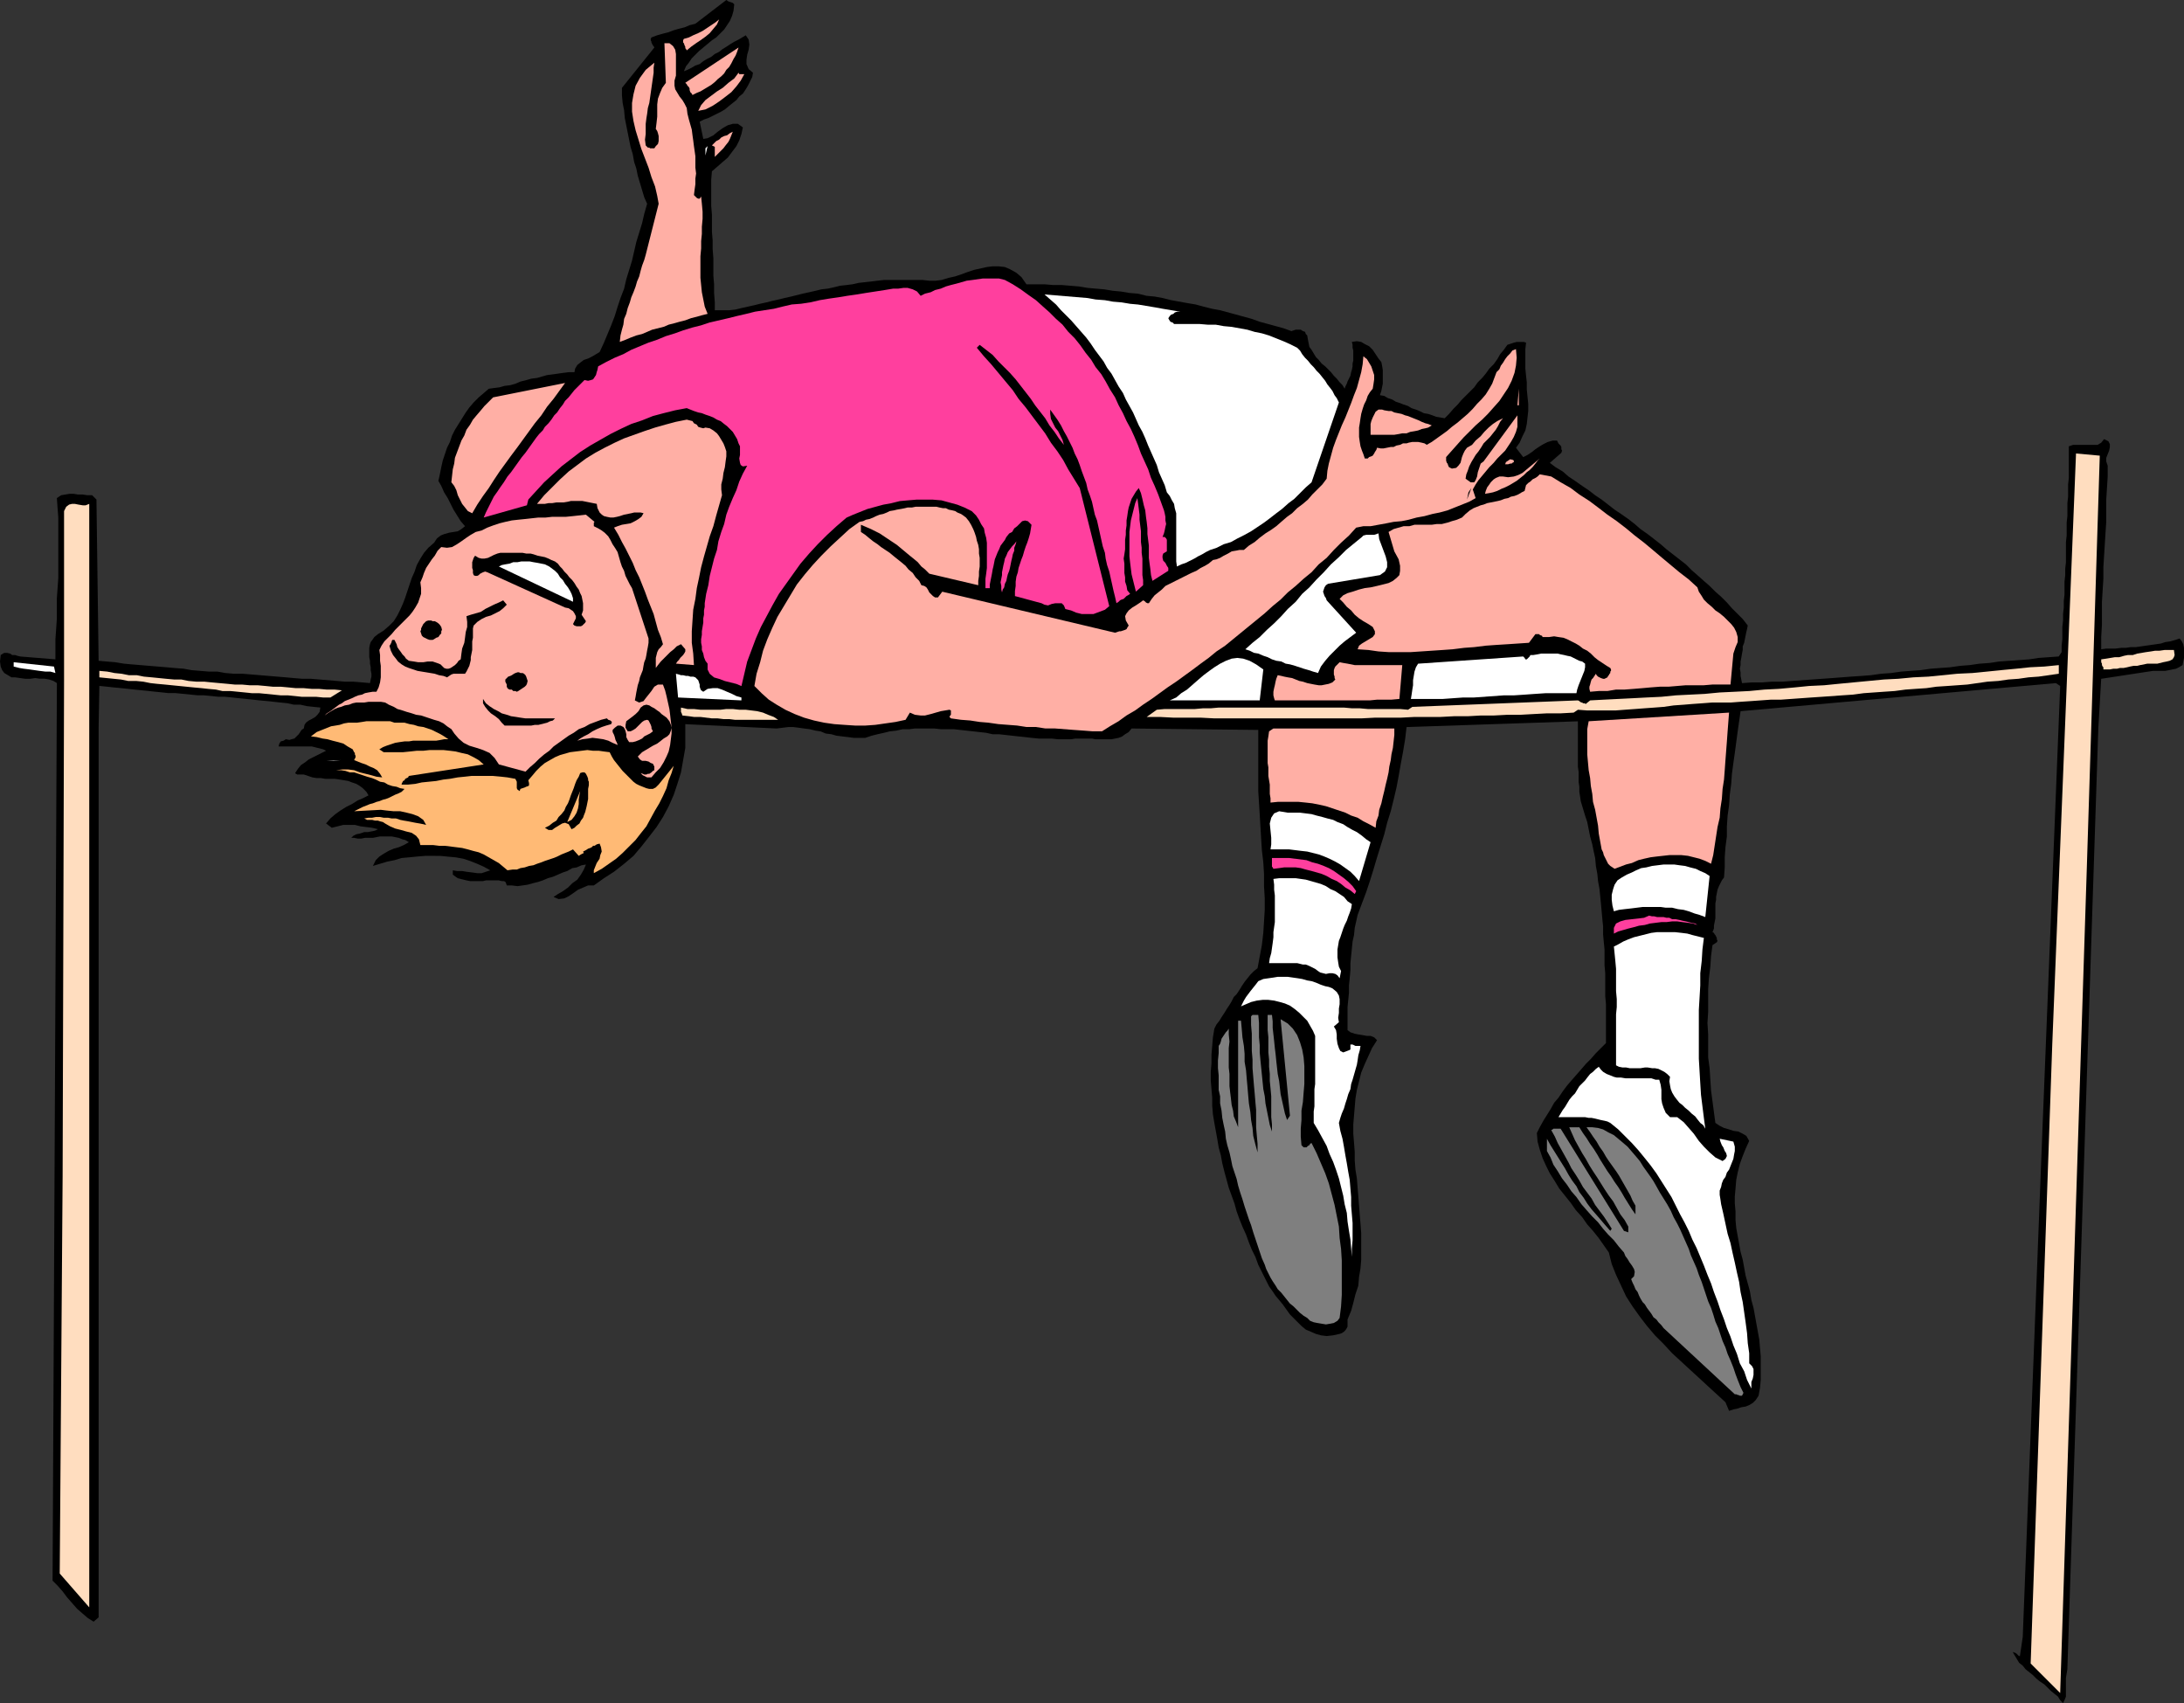 <?xml version="1.0" encoding="UTF-8" standalone="no"?>
<svg
   version="1.0"
   width="129.724mm"
   height="101.138mm"
   id="svg55"
   sodipodi:docname="High Jump 05.wmf"
   xmlns:inkscape="http://www.inkscape.org/namespaces/inkscape"
   xmlns:sodipodi="http://sodipodi.sourceforge.net/DTD/sodipodi-0.dtd"
   xmlns="http://www.w3.org/2000/svg"
   xmlns:svg="http://www.w3.org/2000/svg">
  <rect width="100%" height="100%" fill="#333333" stroke="none"/>
  <sodipodi:namedview
     id="namedview55"
     pagecolor="#ffffff"
     bordercolor="#000000"
     borderopacity="0.25"
     inkscape:showpageshadow="2"
     inkscape:pageopacity="0.0"
     inkscape:pagecheckerboard="0"
     inkscape:deskcolor="#d1d1d1"
     inkscape:document-units="mm" />
  <defs
     id="defs1">
    <pattern
       id="WMFhbasepattern"
       patternUnits="userSpaceOnUse"
       width="6"
       height="6"
       x="0"
       y="0" />
  </defs>
  <path
     style="fill:#000000;fill-opacity:1;fill-rule:evenodd;stroke:none"
     d="m 451.833,370.783 0.485,0.162 0.323,0.162 0.485,0.485 0.323,0.162 0.646,-4.362 4.363,-112.447 4.04,-100.976 -0.97,-0.646 -70.781,6.301 -0.323,2.262 -0.323,2.262 -0.323,2.423 -0.323,2.423 -0.323,2.262 -0.323,2.423 -0.162,2.262 -0.323,2.423 -0.162,2.423 -0.323,2.262 -0.162,2.423 v 2.262 l -0.323,2.423 -0.162,2.262 v 2.262 l -0.162,2.262 -0.485,0.646 -0.323,0.646 -0.323,0.646 -0.323,0.808 -0.162,0.808 -0.162,0.808 v 0.646 l -0.162,0.808 v 0.969 0.808 0.808 0.808 l -0.162,0.808 -0.162,0.808 v 0.646 l -0.323,0.808 0.323,0.162 0.162,0.323 0.162,0.162 0.162,0.323 0.162,0.323 v 0.323 l 0.162,0.323 -0.162,0.323 -0.97,0.646 -0.323,2.423 -0.162,2.423 -0.323,2.585 -0.162,2.423 v 2.585 2.585 l -0.162,2.423 0.162,2.585 v 2.585 2.585 l 0.323,2.423 0.162,2.585 0.162,2.423 0.323,2.423 0.323,2.423 0.323,2.423 0.97,0.646 0.97,0.485 1.131,0.323 0.97,0.323 1.131,0.162 0.97,0.485 0.808,0.485 0.646,1.131 -0.808,1.777 -0.646,1.616 -0.646,1.777 -0.485,1.939 -0.323,1.616 -0.162,1.939 -0.162,1.777 v 1.616 l 0.162,1.777 v 1.939 l 0.162,1.777 0.323,1.777 0.323,1.777 0.323,1.777 0.485,1.777 0.323,1.777 0.323,1.777 0.485,1.777 0.485,1.777 0.323,1.939 0.485,1.777 0.323,1.777 0.323,1.777 0.323,1.777 0.323,1.777 0.162,1.939 0.162,1.777 v 1.777 1.777 1.777 l -0.162,1.777 -0.323,1.777 -0.646,0.969 -0.646,0.646 -0.808,0.485 -0.808,0.323 -0.97,0.162 -0.97,0.323 -0.808,0.162 -0.97,0.323 -0.808,-1.939 -1.939,-1.777 -1.939,-1.777 -2.101,-1.939 -1.939,-1.777 -2.101,-1.939 -1.939,-1.777 -1.939,-2.1 -1.939,-1.939 -1.778,-2.1 -1.616,-2.1 -1.616,-2.262 -1.454,-2.262 -1.131,-2.423 -1.131,-2.423 -0.97,-2.423 -0.646,-2.585 -1.131,-1.616 -1.131,-1.616 -1.293,-1.616 -1.293,-1.454 -1.131,-1.616 -1.454,-1.616 -1.131,-1.616 -1.293,-1.616 -1.293,-1.616 -0.97,-1.616 -1.131,-1.777 -0.808,-1.616 -0.808,-1.777 -0.646,-1.939 -0.485,-1.777 -0.162,-1.939 0.646,-1.292 0.808,-1.454 0.808,-1.292 0.808,-1.292 0.808,-1.454 0.97,-1.131 0.97,-1.454 0.97,-1.292 0.97,-1.131 1.131,-1.292 1.131,-1.292 0.97,-1.131 1.131,-1.131 1.131,-1.292 1.131,-1.131 1.131,-1.131 v -1.777 -1.616 -1.777 -1.777 -1.777 l -0.162,-1.777 v -1.616 -1.777 -1.777 l -0.162,-1.777 v -1.777 -1.777 l -0.162,-1.616 -0.162,-1.777 v -1.777 l -0.162,-1.616 -0.162,-1.777 -0.162,-1.777 -0.162,-1.616 -0.162,-1.616 -0.323,-1.777 -0.162,-1.616 -0.323,-1.777 -0.162,-1.777 -0.323,-1.454 -0.323,-1.616 -0.485,-1.777 -0.323,-1.616 -0.323,-1.616 -0.485,-1.454 -0.485,-1.616 -0.485,-1.616 -0.162,-1.131 -0.162,-0.969 v -1.131 l -0.162,-1.131 v -1.131 -1.131 l -0.162,-1.131 v -1.292 -0.969 -1.292 -1.131 -1.131 -1.131 -0.969 -1.131 -1.131 l -38.461,1.292 -0.323,2.747 -0.485,2.908 -0.485,2.585 -0.485,2.747 -0.485,2.585 -0.646,2.747 -0.646,2.585 -0.808,2.585 -0.646,2.585 -0.808,2.585 -0.808,2.585 -0.808,2.747 -0.808,2.585 -0.808,2.423 -0.97,2.585 -0.97,2.585 -0.323,1.454 -0.323,1.454 -0.162,1.616 -0.323,1.454 -0.162,1.616 -0.162,1.616 -0.162,1.616 v 1.616 l -0.162,1.777 -0.162,1.616 v 1.616 l -0.162,1.616 -0.162,1.616 v 1.777 1.616 1.777 l 0.646,0.485 0.97,0.323 0.808,0.162 0.97,0.162 0.97,0.162 h 0.808 l 0.808,0.323 0.646,0.646 -1.131,1.777 -0.808,1.777 -0.808,1.777 -0.808,1.939 -0.485,1.939 -0.485,1.939 -0.323,1.939 -0.162,1.939 -0.162,1.939 -0.162,1.939 v 2.1 l 0.162,1.939 0.162,2.1 v 1.939 l 0.162,2.1 0.323,1.939 0.162,2.1 0.162,1.939 0.162,2.1 0.162,2.1 0.162,1.939 0.162,2.1 v 1.939 1.939 2.1 l -0.162,1.939 -0.323,1.939 -0.162,1.939 -0.646,1.939 -0.485,1.939 -0.485,1.777 -0.808,1.939 v 0.485 0.646 0.485 l -0.162,0.323 -0.323,0.485 -0.323,0.323 -0.485,0.323 -0.485,0.162 -1.454,0.323 -1.454,0.162 -1.293,-0.162 -1.131,-0.323 -1.131,-0.485 -1.131,-0.485 -0.97,-0.808 -0.808,-0.808 -0.97,-0.969 -0.808,-0.808 -0.808,-1.131 -0.808,-1.131 -0.808,-0.969 -0.808,-0.969 -0.646,-0.969 -0.808,-1.131 -0.808,-1.616 -0.808,-1.616 -0.808,-1.616 -0.646,-1.777 -0.808,-1.616 -0.646,-1.616 -0.646,-1.777 -0.808,-1.777 -0.646,-1.616 -0.646,-1.777 -0.485,-1.777 -0.646,-1.777 -0.646,-1.777 -0.485,-1.777 -0.485,-1.777 -0.485,-1.939 -0.323,-1.777 -0.485,-1.777 -0.323,-1.939 -0.323,-1.777 -0.323,-1.777 -0.323,-1.939 -0.162,-1.939 v -1.777 l -0.162,-1.939 -0.162,-1.939 v -1.939 l 0.162,-1.939 v -1.939 l 0.162,-1.939 0.162,-1.939 0.323,-1.939 0.485,-0.969 0.646,-0.808 0.485,-0.808 0.646,-0.969 0.485,-0.808 0.646,-0.969 0.485,-0.808 0.485,-0.969 0.646,-0.646 0.646,-0.969 0.485,-0.808 0.646,-0.969 0.646,-0.808 0.646,-0.808 0.808,-0.808 0.808,-0.646 0.485,-2.585 0.485,-2.585 0.323,-2.747 0.162,-2.585 0.162,-2.585 v -2.585 l -0.162,-2.747 v -2.747 l -0.162,-2.585 -0.323,-2.747 -0.162,-2.585 -0.162,-2.747 -0.162,-2.747 -0.162,-2.585 -0.162,-2.585 v -2.747 -10.986 l -28.442,-0.323 -0.646,0.808 -0.808,0.485 -0.646,0.485 -0.808,0.323 -0.808,0.162 -0.808,0.162 h -0.97 -0.808 -0.808 -0.97 l -0.808,-0.162 h -0.97 -0.97 -0.808 -0.97 l -0.97,0.162 h -1.454 -1.454 l -1.454,-0.162 h -1.454 -1.454 l -1.616,-0.162 -1.454,-0.162 -1.454,-0.162 -1.454,-0.162 -1.454,-0.162 -1.454,-0.162 h -1.454 l -1.454,-0.323 -1.454,-0.162 -1.454,-0.162 -1.454,-0.162 -1.454,-0.162 -1.454,-0.162 h -1.454 -1.454 l -1.454,-0.162 h -1.454 -1.454 -1.454 l -1.293,0.162 h -1.454 l -1.454,0.323 -1.454,0.162 -1.293,0.323 -1.454,0.323 -1.293,0.323 -1.454,0.485 h -1.293 -1.293 l -1.293,-0.162 -1.293,-0.162 -1.293,-0.162 -1.131,-0.323 -1.293,-0.162 -1.131,-0.485 -1.131,-0.162 -1.293,-0.323 -1.293,-0.162 -1.131,-0.162 -1.293,-0.162 h -1.131 l -1.293,0.162 -1.293,0.162 -20.523,-0.969 v 2.747 2.585 l -0.485,2.747 -0.485,2.747 -0.808,2.585 -0.808,2.423 -1.131,2.585 -1.293,2.423 -1.454,2.262 -1.616,2.1 -1.778,2.262 -1.778,2.1 -2.101,1.777 -2.262,1.777 -2.262,1.454 -2.262,1.616 h -1.293 l -1.131,0.485 -1.131,0.485 -1.131,0.808 -0.97,0.646 -0.97,0.485 -1.293,0.162 -1.131,-0.485 0.97,-0.646 1.131,-0.646 1.131,-0.808 0.97,-0.969 1.131,-0.808 0.808,-1.131 0.646,-1.131 0.485,-1.131 -0.97,0.162 -1.131,0.485 -0.97,0.162 -1.131,0.646 -0.97,0.323 -1.131,0.485 -1.131,0.485 -1.131,0.323 -1.131,0.485 -0.97,0.323 -1.293,0.323 -1.131,0.323 -1.131,0.162 -1.131,0.162 -1.293,-0.162 h -1.131 l -0.162,-0.485 -0.162,-0.323 -0.323,-0.162 h -0.485 l -0.646,-0.162 h -0.808 -0.646 -0.646 -0.808 l -0.646,0.162 h -0.808 -0.808 -0.646 -0.646 l -0.808,-0.162 -0.646,-0.162 -0.646,-0.162 -0.646,-0.162 -0.485,-0.323 -0.646,-0.485 v -0.969 l 0.97,0.162 h 1.131 l 0.97,0.162 1.293,0.162 1.131,0.162 h 0.97 l 0.97,-0.323 0.97,-0.323 -1.454,-0.808 -1.454,-0.646 -1.616,-0.646 -1.454,-0.485 -1.778,-0.323 -1.778,-0.162 -1.616,-0.162 H 97.121 95.505 l -1.939,0.162 -1.616,0.162 -1.778,0.162 -1.616,0.485 -1.616,0.323 -1.616,0.485 -1.616,0.485 0.646,-1.292 0.808,-0.808 0.97,-0.646 1.131,-0.646 1.131,-0.485 1.131,-0.323 1.131,-0.485 1.131,-0.646 -0.808,-0.485 -0.646,-0.162 -0.808,-0.323 -0.808,-0.162 -0.808,-0.162 h -0.808 -0.97 -0.808 l -0.808,0.162 -0.808,0.162 h -0.97 -0.808 l -0.808,0.162 h -0.808 l -0.808,-0.162 h -0.646 l 0.485,-0.485 0.646,-0.323 0.808,-0.162 0.97,-0.323 h 0.808 l 0.808,-0.162 0.808,-0.162 0.646,-0.323 -1.293,-0.323 -1.293,-0.162 -1.293,-0.162 -1.293,-0.323 h -1.293 -1.293 l -1.293,0.323 -1.293,0.323 -1.293,-0.969 0.97,-1.131 1.131,-0.969 1.131,-0.808 1.293,-0.808 1.293,-0.646 1.293,-0.808 1.131,-0.485 1.293,-0.646 -0.485,-0.808 -0.808,-0.808 -0.646,-0.485 -0.808,-0.485 -0.97,-0.323 -0.808,-0.323 -0.97,-0.162 -0.97,-0.162 -1.131,-0.162 h -0.97 -1.131 l -0.97,-0.162 H 71.104 l -0.97,-0.162 -0.97,-0.323 -0.97,-0.323 h -0.323 -0.162 -0.323 -0.323 -0.162 -0.162 l -0.323,-0.162 -0.162,-0.162 0.646,-0.969 0.646,-0.808 0.97,-0.646 0.808,-0.646 0.97,-0.485 0.97,-0.485 0.97,-0.485 0.97,-0.485 -0.646,-0.323 -0.646,-0.162 -0.646,-0.162 -0.646,-0.162 -0.646,-0.162 h -0.646 -0.646 -0.646 -0.808 -0.646 -0.646 -0.646 -0.646 -0.808 -0.646 -0.646 l 0.162,-0.646 0.323,-0.485 0.646,-0.162 0.485,-0.323 0.808,0.162 0.485,-0.162 0.646,-0.162 0.485,-0.485 0.485,-0.485 0.323,-0.485 0.323,-0.485 0.485,-0.323 0.162,-0.808 0.323,-0.485 0.646,-0.485 0.646,-0.323 0.808,-0.485 0.485,-0.485 0.485,-0.646 0.162,-0.969 -1.616,-0.162 -1.454,-0.162 -1.454,-0.323 h -1.454 l -1.454,-0.323 -1.616,-0.162 -1.454,-0.162 -1.616,-0.162 -1.616,-0.162 -1.454,-0.162 -1.616,-0.162 -1.616,-0.162 -1.454,-0.162 -1.616,-0.162 h -1.454 l -1.616,-0.162 -1.616,-0.162 H 44.278 l -1.616,-0.162 -1.616,-0.162 -1.616,-0.162 h -1.616 l -1.454,-0.162 -1.616,-0.162 -1.454,-0.162 -1.616,-0.162 -1.616,-0.162 -1.454,-0.162 -1.616,-0.162 -1.616,-0.162 -1.454,-0.162 -1.616,-0.162 -0.162,9.209 v 199.851 l -1.131,0.969 -1.293,-0.808 -1.131,-0.969 -1.293,-1.131 -1.131,-1.292 -1.131,-1.292 -0.97,-1.292 -1.131,-1.292 -1.131,-1.131 0.97,-201.467 -0.808,-0.485 -0.97,-0.323 -0.97,-0.162 H 8.888 L 7.918,152.191 6.787,152.352 H 5.656 L 4.525,152.191 3.394,152.029 H 2.586 L 1.778,151.545 0.97,151.06 0.485,150.414 0.162,149.606 0,148.475 l 0.162,-1.454 0.485,-0.323 0.323,-0.162 H 1.616 l 0.646,0.162 0.485,0.323 h 0.646 l 0.485,0.162 0.646,0.162 7.918,0.646 v -2.262 -2.262 l 0.162,-2.262 0.162,-2.423 v -2.262 -2.262 l 0.162,-2.262 0.162,-2.262 v -2.262 -2.262 -2.262 -2.262 -2.262 -2.262 l -0.162,-2.1 -0.162,-2.262 0.97,-0.646 0.97,-0.162 0.97,-0.162 h 0.808 l 0.97,0.162 h 1.131 l 0.97,0.162 h 1.131 l 0.97,0.969 0.485,36.19 1.778,0.162 1.939,0.162 1.939,0.323 1.778,0.162 1.939,0.162 1.939,0.162 1.939,0.162 1.939,0.162 1.778,0.162 2.101,0.162 1.778,0.323 1.939,0.162 1.939,0.162 h 1.939 l 1.778,0.323 1.939,0.162 h 1.939 l 1.939,0.162 1.939,0.162 1.939,0.162 1.939,0.162 1.939,0.162 1.778,0.162 1.939,0.162 h 1.939 l 1.939,0.162 1.939,0.162 1.939,0.162 1.778,0.162 h 1.939 l 1.939,0.162 1.778,0.162 0.162,-0.808 0.162,-0.646 v -0.646 l -0.162,-0.808 v -0.646 l -0.162,-0.808 v -0.646 l -0.162,-0.808 v -0.808 -0.646 -0.646 l 0.162,-0.808 0.162,-0.485 0.485,-0.646 0.323,-0.485 0.808,-0.646 1.293,-0.808 1.293,-1.131 0.97,-0.969 0.808,-1.292 0.646,-1.292 0.646,-1.454 0.485,-1.292 0.485,-1.454 0.485,-1.454 0.485,-1.454 0.646,-1.454 0.485,-1.454 0.808,-1.454 0.808,-1.292 0.97,-1.131 1.293,-1.131 0.646,-0.969 0.808,-0.646 0.808,-0.323 1.131,-0.323 0.97,-0.162 0.97,-0.162 0.808,-0.485 0.808,-0.646 -0.97,-1.131 -0.808,-1.292 -0.808,-1.292 -0.646,-1.292 -0.646,-1.292 -0.808,-1.292 -0.646,-1.454 -0.646,-1.131 0.323,-1.454 0.323,-1.616 0.323,-1.454 0.485,-1.454 0.485,-1.454 0.646,-1.292 0.485,-1.454 0.646,-1.292 0.808,-1.292 0.808,-1.292 0.808,-1.292 0.808,-1.131 0.97,-1.131 1.131,-1.131 1.131,-0.969 1.131,-0.969 1.131,-0.162 1.293,-0.162 1.131,-0.323 1.293,-0.162 1.131,-0.323 1.131,-0.485 1.293,-0.323 1.131,-0.323 1.293,-0.162 1.131,-0.323 1.131,-0.323 1.293,-0.162 1.131,-0.162 1.131,-0.162 1.293,-0.162 h 1.293 l 0.162,-0.808 0.485,-0.808 0.808,-0.646 0.646,-0.485 0.97,-0.323 0.97,-0.485 0.808,-0.485 0.808,-0.485 0.97,-2.1 0.808,-1.939 0.808,-1.939 0.808,-2.1 0.646,-2.1 0.646,-1.939 0.808,-2.1 0.485,-2.1 0.646,-2.1 0.646,-2.1 0.485,-2.1 0.485,-2.1 0.646,-2.1 0.646,-2.1 0.485,-2.1 0.646,-2.262 -0.646,-1.454 -0.485,-1.616 -0.485,-1.616 -0.485,-1.616 -0.323,-1.616 -0.485,-1.454 -0.323,-1.777 -0.485,-1.616 -0.323,-1.616 -0.323,-1.616 -0.323,-1.616 -0.323,-1.616 -0.162,-1.777 -0.323,-1.616 -0.162,-1.777 v -1.616 l 7.272,-9.047 -0.162,-0.323 -0.162,-0.162 -0.162,-0.323 -0.162,-0.323 V 9.371 L 146.086,9.047 V 8.724 l 0.162,-0.323 1.293,-0.485 1.131,-0.323 1.293,-0.323 1.293,-0.485 1.131,-0.323 1.293,-0.323 1.131,-0.485 1.293,-0.323 L 163.054,0 l 0.485,0.323 0.485,0.162 0.485,0.162 0.323,0.323 -0.162,1.454 -0.323,1.131 -0.485,1.131 -0.646,0.969 -0.646,0.969 -0.808,0.808 -0.97,0.969 -0.97,0.646 -0.97,0.808 -0.97,0.808 -0.97,0.808 -0.808,0.808 -0.808,0.808 -0.646,0.969 -0.646,0.808 -0.485,1.131 0.808,-0.323 0.97,-0.485 0.808,-0.485 0.97,-0.323 0.808,-0.646 0.808,-0.485 0.97,-0.485 0.808,-0.646 0.97,-0.485 0.808,-0.646 0.808,-0.485 0.97,-0.646 0.808,-0.485 0.97,-0.485 0.808,-0.485 0.808,-0.485 0.646,0.969 0.162,1.131 -0.162,1.131 -0.323,1.131 -0.162,1.131 v 0.969 l 0.485,1.131 0.97,0.808 -0.162,0.969 -0.485,0.969 -0.485,0.969 -0.485,0.808 -0.646,0.969 -0.808,0.646 -0.646,0.808 -0.808,0.646 -0.808,0.646 -0.97,0.808 -0.808,0.485 -0.97,0.485 -0.97,0.485 -0.97,0.485 -0.97,0.323 -0.97,0.485 0.808,3.877 0.97,-0.162 1.293,-0.646 0.97,-0.808 1.131,-0.808 1.131,-0.646 1.131,-0.323 h 1.131 l 1.131,0.808 -0.323,1.454 -0.485,1.454 -0.646,1.292 -0.97,1.292 -0.97,1.292 -1.131,0.969 -1.293,1.131 -1.131,0.969 -0.162,1.939 v 1.939 1.939 1.939 l 0.162,1.939 v 1.939 1.939 l 0.162,1.939 v 1.939 l 0.162,2.1 v 1.939 1.939 l 0.162,1.939 v 1.939 l 0.162,2.1 v 1.777 h 3.232 l 1.454,-0.162 1.293,-0.323 1.454,-0.323 1.454,-0.323 1.293,-0.323 1.454,-0.323 1.293,-0.323 1.454,-0.323 1.293,-0.323 1.454,-0.323 1.293,-0.323 1.293,-0.323 1.454,-0.323 1.454,-0.323 1.293,-0.323 1.454,-0.162 1.454,-0.323 1.293,-0.323 1.454,-0.162 1.293,-0.162 1.454,-0.323 1.454,-0.162 1.454,-0.162 1.293,-0.162 1.454,-0.162 h 1.454 1.454 1.454 1.454 1.454 1.454 l 1.454,0.162 h 1.454 l 1.293,-0.162 1.616,-0.485 1.454,-0.323 1.454,-0.485 1.293,-0.485 1.454,-0.485 1.454,-0.323 1.454,-0.323 1.293,-0.162 h 1.293 l 1.454,0.162 1.131,0.485 1.454,0.808 1.131,0.969 1.131,1.616 h 2.101 1.939 l 1.939,0.162 h 1.939 l 1.939,0.162 1.939,0.162 1.939,0.323 1.778,0.162 1.939,0.162 1.939,0.323 1.778,0.162 1.939,0.323 1.939,0.162 1.939,0.485 1.778,0.162 1.778,0.323 1.939,0.485 1.778,0.323 1.778,0.323 1.939,0.323 1.778,0.485 1.939,0.485 1.778,0.323 1.778,0.485 1.778,0.485 1.778,0.485 1.778,0.485 1.778,0.646 1.778,0.485 1.778,0.485 1.778,0.485 1.778,0.646 0.485,-0.162 0.485,-0.162 h 0.485 0.646 l 0.485,0.323 0.485,0.162 0.162,0.485 0.323,0.323 0.162,0.969 0.162,0.808 0.162,0.808 0.485,0.646 0.485,0.808 0.485,0.808 0.646,0.646 0.646,0.808 0.808,0.646 0.646,0.646 0.646,0.646 0.646,0.808 0.646,0.646 0.646,0.808 0.646,0.646 0.485,0.808 0.162,-0.485 0.323,-0.646 0.162,-0.485 0.323,-0.646 0.323,-0.646 0.162,-0.808 0.162,-0.485 0.162,-0.808 v -0.646 l 0.162,-0.646 V 80.134 79.488 78.68 l -0.162,-0.646 v -0.646 l -0.162,-0.646 1.131,-0.162 0.97,0.162 0.808,0.485 0.97,0.485 0.808,0.808 0.646,0.969 0.646,0.969 0.646,0.808 0.162,0.808 0.162,0.969 v 0.969 0.969 1.131 l -0.162,0.808 -0.162,0.808 -0.323,0.969 0.97,0.162 0.808,0.485 0.97,0.323 0.808,0.485 0.97,0.323 0.808,0.323 0.97,0.323 0.808,0.485 0.97,0.323 0.808,0.323 0.97,0.485 0.97,0.162 0.97,0.323 0.808,0.323 0.97,0.162 0.97,0.162 0.97,-0.969 0.97,-1.131 0.97,-0.969 0.808,-0.969 0.97,-0.969 0.97,-0.969 0.97,-0.969 0.808,-1.131 0.97,-0.969 0.808,-0.969 0.808,-1.131 0.97,-0.969 0.808,-1.131 0.646,-1.131 0.808,-0.969 0.808,-1.131 0.485,-0.162 0.485,-0.162 0.485,-0.162 0.646,-0.162 h 0.485 0.646 0.485 l 0.485,0.162 -0.162,1.454 v 1.454 1.454 1.454 l 0.162,1.616 0.162,1.454 v 1.616 l 0.162,1.616 0.162,1.616 v 1.616 l -0.162,1.454 -0.162,1.454 -0.323,1.454 -0.646,1.292 -0.646,1.454 -0.808,1.131 1.616,2.1 0.97,-0.485 0.97,-0.646 0.808,-0.646 0.97,-0.646 0.808,-0.485 0.97,-0.485 1.131,-0.323 h 0.97 l 0.162,0.323 0.162,0.323 0.323,0.323 0.162,0.162 0.162,0.323 v 0.485 l 0.162,0.323 -0.162,0.485 -2.586,2.262 1.293,0.969 1.616,0.969 1.293,1.131 1.454,0.969 1.616,1.131 1.454,0.969 1.454,1.131 1.454,0.969 1.454,1.131 1.454,1.131 1.454,0.969 1.616,1.131 1.454,1.131 1.293,1.131 1.616,1.131 1.454,1.131 1.454,1.131 1.293,1.131 1.454,1.131 1.454,1.131 1.454,1.131 1.293,1.292 1.293,1.131 1.454,1.292 1.293,1.131 1.293,1.292 1.293,1.131 1.293,1.292 1.131,1.292 1.293,1.292 1.131,1.131 1.131,1.454 -0.162,0.808 -0.162,0.646 -0.162,0.808 -0.162,0.808 -0.162,0.808 -0.323,0.808 v 0.808 l -0.162,0.808 -0.162,0.969 -0.162,0.808 v 0.808 l -0.162,0.808 0.162,0.808 v 0.808 l 0.162,0.808 0.162,0.808 2.262,-0.162 h 2.262 l 2.101,-0.162 h 2.424 l 2.101,-0.162 2.262,-0.162 2.262,-0.162 2.262,-0.162 2.262,-0.162 2.101,-0.162 2.101,-0.162 2.424,-0.162 2.101,-0.162 2.262,-0.323 2.262,-0.162 2.262,-0.323 2.101,-0.162 2.262,-0.162 2.262,-0.323 2.101,-0.162 2.262,-0.162 2.262,-0.323 2.101,-0.162 2.262,-0.323 2.262,-0.162 2.101,-0.323 2.262,-0.162 2.262,-0.162 2.262,-0.162 2.101,-0.323 2.262,-0.162 2.262,-0.162 0.646,-0.969 v -1.454 l 0.162,-1.454 v -1.454 -1.292 l 0.162,-1.454 v -1.454 l 0.162,-1.454 v -1.454 l 0.162,-1.454 v -1.454 -1.454 l 0.162,-1.454 v -1.454 l 0.162,-1.454 v -1.454 -1.616 -1.454 l 0.162,-1.454 v -1.454 -1.454 l 0.162,-1.454 v -1.454 -1.454 l 0.162,-1.454 v -1.454 -1.292 l 0.162,-1.454 v -1.454 -1.454 -1.454 -1.292 -1.454 l 0.97,-0.323 h 0.97 1.131 1.131 1.131 1.131 l 0.808,-0.485 0.646,-0.808 0.97,0.485 0.323,0.646 v 0.646 l -0.162,0.808 -0.323,0.808 -0.323,0.808 v 0.808 l 0.323,0.969 v 2.423 l -0.162,2.585 -0.162,2.585 v 2.423 2.585 l -0.162,2.423 -0.162,2.585 -0.162,2.585 -0.162,2.585 v 2.585 l -0.162,2.585 -0.162,2.585 v 2.585 2.585 l -0.162,2.747 v 2.747 l 1.131,-0.162 h 0.97 1.131 l 1.293,-0.162 h 0.97 l 1.131,-0.162 h 1.131 l 1.131,-0.162 1.131,-0.162 1.131,-0.162 1.131,-0.162 1.131,-0.162 0.97,-0.323 1.131,-0.162 1.131,-0.323 0.97,-0.323 0.485,0.646 0.323,0.646 0.162,0.808 v 0.808 0.808 0.646 l -0.162,0.808 -0.162,0.808 -0.808,0.485 -0.646,0.323 -0.808,0.162 -0.808,0.162 -0.808,0.162 h -0.808 -0.97 -0.97 l -11.635,1.777 -0.646,11.148 -6.949,211.161 -0.162,0.969 -0.162,0.969 v 1.131 0.969 1.131 0.969 l -0.323,0.808 -0.323,0.646 -0.646,-0.646 -0.485,-0.808 -0.808,-0.646 -0.808,-0.646 -0.646,-0.646 -0.808,-0.808 -0.97,-0.646 -0.808,-0.646 -0.808,-0.808 -0.808,-0.646 -0.808,-0.646 -0.646,-0.808 -0.808,-0.646 -0.485,-0.808 -0.485,-0.808 z"
     id="path1" />
  <path
     style="fill:#ffddbf;fill-opacity:1;fill-rule:evenodd;stroke:none"
     d="m 460.721,234.426 5.333,-132.642 5.333,0.485 -2.909,92.575 -5.979,185.149 -6.626,-6.624 z"
     id="path2" />
  <path
     style="fill:#ffddbf;fill-opacity:1;fill-rule:evenodd;stroke:none"
     d="m 14.059,263.991 0.323,-111.477 V 114.709 l 0.485,-0.969 0.646,-0.485 0.646,-0.162 h 0.646 l 0.808,0.162 0.97,0.162 h 0.646 l 0.808,-0.323 v 247.674 l -6.626,-7.593 z"
     id="path3" />
  <path
     style="fill:#7f7f7f;fill-opacity:1;fill-rule:evenodd;stroke:none"
     d="m 373.457,298.081 -0.485,-0.646 -0.646,-0.646 -0.485,-0.646 -0.646,-0.485 -0.485,-0.808 -0.485,-0.646 -0.485,-0.646 -0.485,-0.808 -0.485,-0.485 -0.485,-0.808 -0.323,-0.646 -0.323,-0.808 -0.485,-0.646 -0.323,-0.808 -0.323,-0.646 -0.323,-0.808 0.646,-0.646 0.162,-0.969 -0.162,-0.646 -0.485,-0.808 -0.485,-0.646 -0.485,-0.808 -0.485,-0.646 -0.323,-0.808 -1.131,-1.292 -1.131,-1.454 -1.293,-1.292 -1.131,-1.292 -1.131,-1.454 -1.293,-1.292 -1.293,-1.454 -1.131,-1.292 -1.131,-1.616 -1.131,-1.292 -0.97,-1.454 -1.131,-1.454 -0.97,-1.616 -0.97,-1.454 -0.646,-1.616 -0.808,-1.454 v -2.747 l 0.808,1.454 0.808,1.292 0.808,1.292 0.808,1.292 0.808,1.292 0.808,1.454 0.808,1.292 0.97,1.292 0.646,1.292 0.97,1.292 0.808,1.292 0.97,1.292 1.131,1.292 0.97,1.131 0.97,1.131 1.131,1.292 0.323,-0.485 -0.808,-1.292 -0.97,-1.454 -0.97,-1.292 -0.97,-1.292 -0.808,-1.454 -0.97,-1.292 -0.97,-1.292 -0.808,-1.454 -0.808,-1.292 -0.97,-1.454 -0.646,-1.292 -0.808,-1.454 -0.808,-1.454 -0.808,-1.454 -0.646,-1.454 -0.808,-1.454 0.323,-0.162 0.162,-0.162 h 0.162 0.323 0.323 0.162 0.323 0.323 l 14.221,22.942 0.97,0.323 v -1.292 l -0.808,-1.454 -0.97,-1.292 -0.808,-1.454 -0.808,-1.454 -0.97,-1.292 -0.97,-1.454 -0.808,-1.292 -0.808,-1.292 -0.97,-1.454 -0.808,-1.292 -0.808,-1.454 -0.808,-1.292 -0.808,-1.454 -0.808,-1.454 -0.646,-1.454 -0.646,-1.454 h 2.262 l 0.808,1.292 0.808,1.131 0.808,1.292 0.808,1.131 0.808,1.292 0.646,1.131 0.808,1.292 0.808,1.292 0.808,1.131 0.808,1.292 0.808,1.131 0.808,1.292 0.646,1.131 0.808,1.292 0.808,1.292 0.808,1.131 v -1.939 l -0.646,-1.131 -0.485,-1.131 -0.646,-1.131 -0.646,-1.131 -0.646,-1.131 -0.646,-1.131 -0.646,-0.969 -0.808,-1.131 -0.808,-1.131 -0.646,-0.969 -0.646,-1.131 -0.808,-1.131 -0.646,-1.131 -0.808,-1.131 -0.646,-0.969 -0.808,-1.131 h 1.293 l 1.293,0.162 1.131,0.323 1.131,0.646 1.293,0.646 0.97,0.808 0.97,0.808 1.131,0.969 0.97,1.131 0.97,1.131 0.808,0.969 0.808,1.292 0.808,1.131 0.808,1.131 0.646,0.969 0.646,1.131 0.808,1.454 0.808,1.292 0.808,1.292 0.808,1.454 0.646,1.454 0.808,1.454 0.646,1.292 0.646,1.454 0.646,1.454 0.646,1.454 0.485,1.454 0.646,1.454 0.646,1.454 0.485,1.454 0.646,1.616 0.485,1.454 0.485,1.454 0.485,1.454 0.646,1.454 0.485,1.454 0.485,1.616 0.646,1.454 0.485,1.454 0.485,1.454 0.646,1.454 0.485,1.454 0.646,1.454 0.646,1.616 0.485,1.454 0.485,1.292 0.646,1.616 0.646,1.292 -0.162,0.323 -0.162,0.323 h -0.323 -0.162 l -0.323,-0.162 h -0.162 l -0.323,-0.162 h -0.323 z"
     id="path4" />
  <path
     style="fill:#ffffff;fill-opacity:1;fill-rule:evenodd;stroke:none"
     d="m 361.499,252.036 -0.646,-0.323 -0.646,-0.162 -0.808,-0.162 -0.646,-0.162 -0.646,-0.162 -0.808,-0.162 h -0.646 l -0.808,-0.162 h -0.646 -0.808 -0.808 -0.808 -0.646 -0.808 -0.646 -0.808 l 0.485,-0.808 0.485,-0.808 0.485,-0.646 0.485,-0.808 0.485,-0.808 0.646,-0.808 0.646,-0.646 0.485,-0.808 0.485,-0.808 0.646,-0.646 0.646,-0.646 0.485,-0.646 0.646,-0.808 0.646,-0.485 0.646,-0.646 0.646,-0.485 0.485,0.646 0.485,0.485 0.808,0.485 0.808,0.323 0.808,0.323 0.646,0.162 h 0.97 l 0.97,0.162 h 0.97 0.97 0.97 0.97 0.97 0.97 l 0.97,0.323 h 0.808 l 0.323,1.131 0.162,1.131 v 0.969 1.131 l 0.162,0.969 0.323,0.969 0.485,1.131 0.97,0.969 h 1.616 l 1.454,1.131 1.131,1.292 1.131,1.292 1.131,1.616 1.131,1.292 1.293,1.292 1.293,1.131 1.616,0.808 0.646,-0.485 0.323,-0.646 -0.162,-0.646 -0.323,-0.485 -0.323,-0.808 -0.323,-0.485 -0.323,-0.808 -0.162,-0.646 3.07,0.646 0.323,1.131 v 0.969 l -0.162,0.808 -0.162,0.969 -0.323,0.808 -0.323,0.808 -0.323,0.808 -0.485,0.646 -0.323,0.969 -0.485,0.646 -0.323,0.808 -0.162,0.808 -0.323,0.808 v 0.969 l 0.162,0.969 0.162,1.131 0.485,2.1 0.485,2.262 0.485,2.262 0.646,2.1 0.485,2.262 0.485,2.1 0.485,2.262 0.485,2.1 0.323,2.262 0.485,2.262 0.323,2.262 0.323,2.262 0.323,2.423 0.162,2.262 0.323,2.262 v 2.262 l 0.646,0.646 0.323,0.646 v 0.485 0.808 l -0.162,0.808 -0.323,0.808 v 0.808 0.646 l -0.97,-1.939 -0.646,-1.939 -0.97,-1.777 -0.646,-2.1 -0.808,-1.939 -0.646,-1.939 -0.808,-1.939 -0.646,-1.939 -0.808,-2.1 -0.646,-1.939 -0.808,-2.1 -0.646,-1.939 -0.808,-1.939 -0.808,-2.1 -0.808,-1.939 -0.808,-1.939 -0.97,-1.939 -0.808,-1.939 -0.97,-1.939 -0.97,-1.777 -0.97,-1.939 -0.97,-1.939 -1.131,-1.777 -1.131,-1.777 -1.131,-1.777 -1.293,-1.777 -1.293,-1.616 -1.454,-1.777 -1.454,-1.616 -1.616,-1.616 -1.454,-1.454 z"
     id="path5" />
  <path
     style="fill:#7f7f7f;fill-opacity:1;fill-rule:evenodd;stroke:none"
     d="m 283.931,283.863 -0.646,-1.454 -0.485,-1.454 -0.485,-1.454 -0.485,-1.454 -0.485,-1.454 -0.485,-1.616 -0.485,-1.292 -0.485,-1.454 -0.485,-1.454 -0.485,-1.616 -0.485,-1.454 -0.485,-1.616 -0.323,-1.454 -0.485,-1.454 -0.485,-1.454 -0.323,-1.616 -0.323,-1.454 -0.485,-1.616 -0.323,-1.454 -0.162,-1.616 -0.323,-1.454 -0.323,-1.616 -0.162,-1.616 -0.323,-1.616 v -1.616 l -0.323,-1.454 v -1.616 -1.616 l -0.162,-1.616 v -1.777 l 0.162,-1.616 v -1.616 l 0.323,-0.485 0.162,-0.485 0.162,-0.646 0.323,-0.485 0.323,-0.485 0.323,-0.485 0.323,-0.323 0.323,-0.485 v 1.292 l 0.162,1.616 -0.162,1.454 v 1.292 1.454 1.616 l 0.162,1.454 v 1.292 1.454 l 0.162,1.454 0.162,1.292 0.162,1.454 0.323,1.292 0.162,1.292 0.485,1.131 0.485,1.292 v -23.911 h 0.646 l 0.162,1.777 0.162,1.939 0.323,1.939 0.162,1.777 v 1.777 l 0.323,1.939 0.162,1.939 0.162,1.777 0.162,1.939 0.162,1.777 0.323,1.939 0.162,1.777 0.323,1.777 0.162,1.777 0.485,1.939 0.485,1.777 v -1.939 l -0.162,-1.777 -0.162,-1.939 v -1.939 -1.939 l -0.162,-1.777 -0.162,-1.939 -0.162,-1.777 -0.162,-1.939 -0.162,-1.939 v -1.939 l -0.162,-1.939 v -1.939 -1.939 l -0.162,-1.939 v -1.939 l 0.323,-0.323 h 0.485 0.323 0.485 l 0.162,1.777 v 1.616 1.616 l 0.162,1.777 v 1.616 l 0.162,1.777 0.162,1.616 0.162,1.616 0.162,1.616 0.162,1.616 0.323,1.616 0.162,1.616 0.323,1.616 0.323,1.616 0.323,1.616 0.485,1.454 v -1.616 l -0.162,-1.616 v -1.616 -1.454 -1.616 l -0.162,-1.777 -0.162,-1.616 v -1.616 l -0.162,-1.616 v -1.616 l -0.162,-1.616 v -1.777 -1.616 l -0.162,-1.616 v -1.777 -1.616 h 0.97 l 0.162,1.454 v 1.454 l 0.162,1.454 0.162,1.454 0.162,1.616 0.162,1.292 0.162,1.616 0.162,1.454 0.162,1.454 0.323,1.616 0.162,1.454 0.162,1.454 0.323,1.454 0.323,1.454 0.323,1.454 0.485,1.454 0.646,-0.969 -2.101,-21.649 1.616,0.969 1.131,1.131 0.97,1.454 0.646,1.616 0.485,1.616 0.323,1.777 0.162,1.939 v 1.939 2.1 l -0.162,1.939 -0.162,2.1 -0.323,1.939 v 2.1 l -0.162,1.939 v 1.777 l 0.162,1.939 0.323,0.323 0.162,0.162 h 0.323 0.323 l 0.323,-0.323 0.323,-0.162 0.162,-0.323 0.323,-0.162 1.131,2.262 0.97,2.262 0.97,2.262 0.808,2.262 0.646,2.423 0.646,2.423 0.485,2.423 0.485,2.423 0.162,2.585 0.323,2.423 0.162,2.585 v 2.585 2.585 2.585 l -0.162,2.585 -0.323,2.585 -0.485,0.646 -0.808,0.485 -0.808,0.162 -0.97,0.162 -0.97,-0.162 -0.97,-0.162 -0.808,-0.162 -0.808,-0.323 -0.646,-0.646 -0.808,-0.485 -0.808,-0.646 -0.646,-0.646 -0.808,-0.808 -0.808,-0.646 -0.646,-0.808 -0.646,-0.808 -0.646,-0.808 -0.808,-0.808 -0.485,-0.808 -0.646,-0.969 -0.485,-0.808 -0.485,-0.969 -0.485,-0.969 z"
     id="path6" />
  <path
     style="fill:#ffffff;fill-opacity:1;fill-rule:evenodd;stroke:none"
     d="m 294.92,252.036 v -1.292 -1.292 l 0.162,-1.131 v -1.292 -1.292 -1.292 l 0.162,-1.131 v -1.292 -1.292 -1.131 -1.292 -1.131 -1.292 -1.131 -1.131 -1.131 l -0.485,-1.131 -0.646,-1.131 -0.646,-1.131 -0.97,-0.969 -0.808,-0.808 -0.97,-0.808 -1.131,-0.808 -1.131,-0.485 -1.131,-0.323 -1.293,-0.323 -1.293,-0.162 h -1.293 l -1.293,0.162 -1.293,0.323 -1.131,0.485 -1.131,0.485 0.323,-0.646 0.323,-0.646 0.485,-0.808 0.485,-0.646 0.485,-0.646 0.646,-0.808 0.646,-0.808 0.485,-0.646 1.131,-0.485 1.131,-0.162 1.131,-0.162 0.97,-0.162 h 1.131 1.131 l 1.131,0.162 1.131,0.162 0.97,0.162 1.131,0.323 0.97,0.162 0.97,0.323 1.131,0.485 0.97,0.323 0.808,0.162 0.808,0.323 0.97,0.808 0.485,0.808 0.162,0.808 v 1.131 l -0.162,0.969 v 0.969 l -0.162,1.131 0.162,0.969 -1.131,0.969 0.485,0.808 0.162,0.969 v 0.969 l 0.162,1.131 0.323,0.969 0.323,0.646 0.646,0.323 1.293,-0.485 0.323,-0.162 v -0.323 -0.485 -0.323 h 0.323 0.162 l 0.323,0.162 0.323,0.162 h 0.323 0.162 0.323 0.323 l -0.162,0.969 -0.323,1.131 -0.162,1.131 -0.162,0.969 -0.323,1.131 -0.323,1.131 -0.323,1.131 -0.323,0.969 -0.162,1.131 -0.485,1.131 -0.323,1.131 -0.323,0.969 -0.323,1.131 -0.485,1.131 -0.323,0.969 -0.323,1.131 0.323,1.777 0.485,1.777 0.323,1.777 0.323,1.939 0.323,1.777 0.323,1.939 0.323,1.777 0.162,1.939 0.162,1.939 v 1.939 l 0.162,1.939 0.162,1.939 v 1.939 1.939 l -0.162,1.939 v 1.777 l -0.162,-1.939 -0.162,-1.939 -0.323,-1.939 -0.323,-2.1 -0.162,-1.939 -0.485,-1.939 -0.323,-1.939 -0.485,-1.939 -0.485,-1.939 -0.646,-1.939 -0.646,-1.777 -0.808,-1.777 -0.646,-1.777 -0.97,-1.777 -0.97,-1.777 z"
     id="path7" />
  <path
     style="fill:#ffffff;fill-opacity:1;fill-rule:evenodd;stroke:none"
     d="m 374.912,241.696 -0.646,-0.646 -0.646,-0.485 -0.646,-0.323 -0.646,-0.323 -0.808,-0.162 h -0.646 l -0.97,-0.162 h -0.646 l -0.97,0.162 h -0.808 -0.808 -0.808 l -0.808,-0.162 h -0.808 l -0.808,-0.162 -0.646,-0.323 v -1.616 -1.616 -1.616 -1.616 -1.616 -1.616 -1.777 l 0.162,-1.616 v -1.777 l -0.162,-1.777 v -1.616 -1.777 -1.616 l -0.162,-1.777 -0.162,-1.616 -0.162,-1.616 0.97,-0.485 1.131,-0.646 1.131,-0.485 1.293,-0.485 1.293,-0.323 1.293,-0.323 1.293,-0.323 1.293,-0.162 h 1.454 1.293 1.293 l 1.454,0.162 1.293,0.162 1.131,0.323 1.293,0.323 1.293,0.323 -0.323,2.585 -0.162,2.585 -0.323,2.747 v 2.747 l -0.162,2.747 -0.162,2.747 v 2.747 2.747 2.747 2.747 l 0.162,2.747 0.162,2.747 0.162,2.585 0.323,2.585 0.323,2.585 0.323,2.423 -0.485,-0.808 -0.646,-0.485 -0.646,-0.808 -0.485,-0.646 -0.808,-0.646 -0.646,-0.646 -0.808,-0.646 -0.646,-0.646 -0.646,-0.485 -0.646,-0.808 -0.485,-0.646 -0.485,-0.808 -0.323,-0.808 -0.162,-0.808 -0.162,-0.969 z"
     id="path8" />
  <path
     style="fill:#ffffff;fill-opacity:1;fill-rule:evenodd;stroke:none"
     d="m 295.889,217.946 -0.646,-0.485 -0.646,-0.323 -0.646,-0.323 -0.808,-0.323 h -0.646 l -0.646,-0.162 -0.646,-0.162 h -0.646 -0.646 -0.808 -0.808 -0.485 -0.808 -0.646 -0.808 -0.646 l 0.162,-1.131 0.323,-1.131 0.162,-1.131 0.162,-1.131 0.162,-1.292 v -1.131 l 0.162,-1.131 0.162,-1.131 v -1.131 -1.131 -1.292 -1.131 -1.292 l -0.162,-1.292 v -1.131 l -0.162,-1.292 1.293,-0.162 h 1.131 1.293 1.293 l 1.131,0.162 1.131,0.162 1.131,0.323 1.131,0.323 1.131,0.323 1.131,0.485 0.97,0.646 1.131,0.485 0.97,0.646 0.97,0.646 0.808,0.969 0.97,0.646 -0.162,0.969 -0.323,0.969 -0.323,0.808 -0.323,0.969 -0.485,0.969 -0.323,0.808 -0.323,0.969 -0.323,0.969 -0.323,0.808 -0.162,0.969 -0.162,0.969 v 0.969 0.808 l 0.162,1.131 0.162,0.969 0.485,0.969 -0.323,1.616 -0.485,-0.646 -0.485,-0.323 -0.646,-0.162 h -0.646 l -0.808,0.162 -0.646,-0.162 -0.646,-0.162 z"
     id="path9" />
  <path
     style="fill:#ff3f9e;fill-opacity:1;fill-rule:evenodd;stroke:none"
     d="m 362.307,209.545 v -1.292 l 0.485,-0.969 0.97,-0.485 1.131,-0.323 1.454,-0.162 1.454,-0.162 1.293,-0.162 1.131,-0.485 0.646,0.162 h 0.485 l 0.646,0.162 h 0.646 0.808 l 0.646,0.162 h 0.646 l 0.646,0.323 h 0.808 l 0.808,0.162 0.646,0.162 0.808,0.162 0.646,0.162 0.646,0.162 0.808,0.162 0.485,0.323 -0.97,-0.323 -1.131,-0.162 -1.293,-0.162 -1.131,-0.162 h -1.131 l -1.293,0.162 h -1.131 l -1.293,0.162 -1.293,0.162 -1.131,0.323 -1.293,0.162 -1.131,0.323 -1.293,0.323 -1.131,0.323 -1.131,0.323 z"
     id="path10" />
  <path
     style="fill:#ffffff;fill-opacity:1;fill-rule:evenodd;stroke:none"
     d="m 362.307,204.537 -0.323,-1.292 -0.162,-1.292 v -1.131 l 0.323,-1.292 0.323,-0.969 0.646,-0.969 0.97,-0.646 1.131,-0.646 1.131,-0.485 0.97,-0.485 1.131,-0.485 1.131,-0.162 1.293,-0.323 1.293,-0.162 1.293,-0.162 h 1.131 1.293 l 1.131,0.162 1.293,0.162 1.131,0.323 1.293,0.323 0.97,0.485 1.131,0.485 0.97,0.646 -0.97,9.209 -1.293,-0.485 -1.131,-0.323 -1.293,-0.485 -1.131,-0.323 -1.293,-0.162 -1.293,-0.323 h -1.454 l -1.131,-0.162 h -1.454 -1.293 -1.293 l -1.293,0.162 -1.293,0.162 -1.454,0.162 -1.293,0.162 z"
     id="path11" />
  <path
     style="fill:#ff3f9e;fill-opacity:1;fill-rule:evenodd;stroke:none"
     d="m 285.87,195.005 -0.162,-0.323 -0.162,-0.162 v -0.323 -0.323 -0.162 -0.485 -0.323 -0.323 h 1.293 1.293 1.293 l 1.293,0.162 1.293,0.162 1.293,0.162 1.293,0.485 1.293,0.323 1.293,0.485 1.131,0.485 1.131,0.646 1.131,0.808 1.131,0.808 0.97,0.808 0.97,0.969 0.808,1.131 -0.323,0.646 -0.97,-0.808 -1.131,-0.646 -0.97,-0.808 -0.97,-0.646 -1.131,-0.485 -1.131,-0.646 -1.131,-0.485 -1.131,-0.323 -1.131,-0.323 -1.293,-0.323 -1.131,-0.323 -1.131,-0.162 h -1.293 -1.293 l -1.131,0.162 z"
     id="path12" />
  <path
     style="fill:#ffffff;fill-opacity:1;fill-rule:evenodd;stroke:none"
     d="m 285.224,190.642 0.162,-1.131 v -1.454 l -0.162,-1.616 -0.162,-1.616 0.323,-1.292 0.646,-0.969 1.131,-0.485 1.939,0.323 h 1.454 1.293 l 1.293,0.162 1.293,0.162 1.131,0.323 1.293,0.323 1.131,0.323 1.293,0.323 0.97,0.485 1.293,0.485 0.97,0.646 1.131,0.646 0.97,0.485 1.131,0.808 0.97,0.808 0.97,0.646 -2.586,8.724 -0.97,-1.131 -0.97,-0.969 -1.131,-0.808 -1.131,-0.808 -1.131,-0.646 -1.293,-0.646 -1.131,-0.485 -1.293,-0.485 -1.293,-0.323 -1.293,-0.323 -1.454,-0.162 -1.293,-0.162 -1.293,-0.162 h -1.454 -1.454 z"
     id="path13" />
  <path
     style="fill:#ffba75;fill-opacity:1;fill-rule:evenodd;stroke:none"
     d="m 134.613,189.35 -0.646,0.162 -0.485,0.323 h -0.323 l -0.323,0.323 -0.323,0.162 -0.485,0.162 -0.485,0.323 -0.646,0.323 0.162,0.323 -0.323,0.162 -0.323,0.162 -0.485,0.323 -1.293,-1.454 -0.97,0.485 -0.808,0.323 -0.808,0.323 -0.97,0.485 -0.808,0.323 -0.97,0.323 -0.97,0.323 -0.808,0.323 -0.97,0.323 -0.808,0.323 -0.97,0.162 -0.97,0.323 -0.97,0.162 -0.808,0.323 h -0.97 l -1.131,0.162 -0.97,-0.808 -0.97,-0.808 -1.131,-0.646 -1.131,-0.646 -1.131,-0.646 -1.131,-0.485 -1.293,-0.323 -1.131,-0.323 -1.293,-0.323 -1.293,-0.162 -1.293,-0.162 -1.293,-0.162 h -1.293 l -1.293,-0.162 h -1.454 -1.454 l -0.323,-1.292 -0.646,-0.808 -0.97,-0.646 -1.293,-0.323 -1.131,-0.323 -1.293,-0.323 -1.131,-0.485 -1.131,-0.646 -0.485,-0.323 -0.646,-0.162 -0.485,-0.162 h -0.646 l -0.646,-0.162 h -0.485 -0.646 l -0.646,-0.323 0.97,-0.162 h 0.808 l 0.808,-0.162 h 0.97 l 0.808,0.162 h 0.97 l 0.808,0.162 H 88.88 l 0.97,0.323 0.808,0.162 0.97,0.162 0.808,0.162 0.808,0.162 0.97,0.162 0.808,0.162 0.646,0.162 -0.646,-1.131 -1.131,-0.808 -1.293,-0.485 -1.293,-0.323 -1.454,-0.323 H 88.395 l -1.616,-0.162 -1.293,-0.162 -5.979,0.323 0.646,-0.323 0.646,-0.323 0.646,-0.323 0.808,-0.323 0.808,-0.323 0.646,-0.162 0.808,-0.323 0.646,-0.162 0.808,-0.323 0.646,-0.162 0.808,-0.323 0.646,-0.323 0.646,-0.323 0.808,-0.323 0.646,-0.323 0.646,-0.646 -0.97,-0.162 -0.808,-0.323 -0.97,-0.162 -0.97,-0.323 -0.808,-0.485 -0.97,-0.162 -0.97,-0.485 -0.808,-0.323 -1.131,-0.323 -0.97,-0.323 -0.97,-0.323 -0.97,-0.323 h -0.97 l -0.97,-0.323 -0.97,-0.162 h -1.131 l 1.293,-0.162 h 1.454 l 1.293,0.162 1.293,0.485 1.293,0.323 1.293,0.323 1.131,0.323 1.293,0.162 -0.485,-0.808 -0.646,-0.808 -0.808,-0.485 -0.808,-0.323 -0.97,-0.485 -0.97,-0.323 -0.808,-0.323 -0.808,-0.323 0.162,-0.323 0.162,-0.323 v -0.323 l -0.162,-0.323 v -0.323 l -0.162,-0.162 -0.162,-0.323 -0.162,-0.323 -1.131,-0.646 -0.97,-0.646 -1.131,-0.323 -1.293,-0.323 -1.131,-0.323 -1.131,-0.162 -1.293,-0.323 -1.293,-0.162 0.646,-0.485 0.646,-0.485 0.808,-0.323 0.808,-0.323 0.808,-0.323 0.808,-0.323 0.97,-0.162 0.97,-0.162 0.97,-0.323 0.97,-0.162 h 0.97 0.97 l 1.131,-0.162 0.97,-0.162 h 0.808 0.97 1.293 0.97 1.293 l 0.97,0.323 h 1.131 1.131 l 1.131,0.323 0.97,0.162 0.97,0.323 1.131,0.162 0.97,0.323 0.97,0.323 0.97,0.485 0.97,0.485 0.808,0.485 0.97,0.646 h -0.97 l -0.808,0.162 -0.97,0.162 h -0.97 -1.131 -0.97 -0.97 -1.131 l -0.97,0.162 h -0.97 l -1.131,0.162 -0.97,0.162 -0.97,0.323 -0.97,0.323 -0.808,0.323 -0.808,0.485 0.97,0.646 h 1.454 1.454 1.454 l 1.616,-0.162 1.454,-0.162 h 1.454 l 1.454,-0.162 h 1.454 1.616 l 1.454,0.162 1.293,0.162 1.293,0.323 1.454,0.323 1.293,0.646 1.131,0.646 1.131,0.969 -16.806,2.585 -0.162,0.323 -0.323,0.162 -0.323,0.162 -0.162,0.323 -0.323,0.162 -0.162,0.323 -0.162,0.323 v 0.162 h 1.454 l 1.616,-0.162 1.454,-0.323 1.616,-0.162 1.616,-0.162 1.616,-0.323 1.454,-0.162 1.778,-0.323 1.616,-0.162 1.454,-0.162 h 1.616 1.616 1.616 l 1.778,0.162 1.454,0.162 1.778,0.323 0.162,0.323 0.162,0.323 v 0.485 0.323 0.323 0.323 l 0.162,0.323 0.485,0.323 0.162,-0.485 0.485,-0.162 0.485,-0.162 0.323,-0.162 0.485,-0.162 0.162,-0.162 v -0.485 l -0.162,-0.646 0.97,-1.131 0.808,-0.969 0.97,-0.969 0.97,-0.808 1.131,-0.646 1.131,-0.646 1.131,-0.485 1.131,-0.323 1.131,-0.323 1.293,-0.162 1.293,-0.162 1.293,-0.162 1.293,0.162 h 1.293 l 1.131,0.162 1.293,0.162 0.485,0.969 0.485,0.808 0.646,0.808 0.646,0.808 0.646,0.808 0.808,0.808 0.808,0.808 0.808,0.808 0.646,0.485 0.646,0.323 0.808,0.323 0.808,0.323 0.646,0.162 h 0.808 l 0.646,-0.323 0.646,-0.646 3.394,-4.201 -0.485,1.616 -0.646,1.616 -0.485,1.777 -0.808,1.777 -0.808,1.616 -0.97,1.616 -0.97,1.777 -0.97,1.777 -1.293,1.616 -1.131,1.454 -1.454,1.454 -1.454,1.454 -1.454,1.292 -1.616,1.131 -1.616,1.131 -1.778,0.969 v -0.646 l 0.323,-0.808 0.323,-0.808 0.646,-0.969 0.162,-0.808 0.323,-0.808 -0.162,-0.969 z"
     id="path14" />
  <path
     style="fill:#ffafa5;fill-opacity:1;fill-rule:evenodd;stroke:none"
     d="m 359.56,190.642 -0.323,-1.777 -0.323,-1.777 -0.162,-1.777 -0.323,-1.777 -0.323,-1.777 -0.485,-1.777 -0.162,-1.777 -0.323,-1.777 -0.162,-1.777 -0.323,-1.777 -0.162,-1.777 -0.162,-1.777 v -1.777 -1.939 -1.939 l 0.323,-1.777 31.512,-1.939 -0.162,2.1 -0.162,2.1 -0.162,2.262 -0.162,2.1 -0.162,2.1 -0.162,2.262 -0.162,2.1 -0.323,2.1 -0.162,2.262 -0.323,2.1 -0.162,2.1 -0.485,2.1 -0.323,2.1 -0.323,2.1 -0.323,2.1 -0.485,1.939 -1.293,-0.646 -1.293,-0.485 -1.293,-0.323 -1.293,-0.323 -1.454,-0.162 h -1.454 -1.293 l -1.454,0.162 -1.454,0.162 -1.293,0.162 -1.454,0.323 -1.293,0.323 -1.454,0.646 -1.293,0.323 -1.293,0.485 -1.293,0.485 -0.485,-0.323 -0.485,-0.323 -0.485,-0.485 -0.323,-0.646 -0.323,-0.646 -0.323,-0.646 -0.162,-0.646 z"
     id="path15" />
  <path
     style="fill:#000000;fill-opacity:1;fill-rule:evenodd;stroke:none"
     d="m 122.331,185.796 0.97,-0.485 0.808,-0.646 0.808,-0.485 0.485,-0.808 0.646,-0.646 0.646,-0.808 0.323,-0.808 0.485,-0.808 0.323,-0.808 0.323,-0.969 0.323,-0.808 0.323,-0.808 0.323,-0.969 0.323,-0.808 0.485,-0.808 0.323,-0.808 0.485,-0.162 h 0.485 l 0.323,0.323 0.162,0.323 0.162,0.323 0.162,0.485 v 0.323 l 0.162,0.323 v 0.808 l -0.162,0.808 v 0.808 0.646 0.808 l -0.162,0.808 -0.162,0.808 -0.162,0.646 -0.162,0.646 -0.323,0.808 -0.162,0.485 -0.485,0.646 -0.323,0.646 -0.646,0.485 -0.485,0.485 -0.646,0.323 -0.646,-1.131 -0.808,-0.323 -0.646,0.162 -0.808,0.485 -0.808,0.485 -0.646,0.485 h -0.808 z"
     id="path16" />
  <path
     style="fill:#ffafa5;fill-opacity:1;fill-rule:evenodd;stroke:none"
     d="m 285.224,180.141 v -0.969 l -0.162,-0.969 v -1.131 -0.969 l -0.162,-0.969 -0.162,-0.969 v -0.969 -0.969 l -0.162,-0.969 v -0.969 -1.131 -0.969 -0.969 -0.969 l 0.162,-0.969 0.162,-1.131 0.97,-0.646 h 27.149 v 1.454 l -0.162,1.454 -0.162,1.454 -0.323,1.454 -0.162,1.292 -0.323,1.454 -0.162,1.292 -0.323,1.454 -0.323,1.292 -0.323,1.454 -0.323,1.292 -0.323,1.454 -0.485,1.454 -0.162,1.292 -0.485,1.292 -0.162,1.454 -1.454,-0.808 -1.293,-0.646 -1.293,-0.808 -1.454,-0.485 -1.293,-0.646 -1.454,-0.485 -1.454,-0.485 -1.454,-0.485 -1.454,-0.323 -1.616,-0.323 -1.454,-0.162 -1.616,-0.162 h -1.616 -1.454 -1.616 z"
     id="path17" />
  <path
     style="fill:#ffba75;fill-opacity:1;fill-rule:evenodd;stroke:none"
     d="m 130.249,177.556 -0.162,0.808 -0.162,1.131 v 0.969 l -0.162,0.969 -0.323,0.969 -0.485,0.808 -0.646,0.808 -0.97,0.485 z"
     id="path18" />
  <path
     style="fill:#ffafa5;fill-opacity:1;fill-rule:evenodd;stroke:none"
     d="m 143.824,173.517 0.485,0.162 0.323,0.162 h 0.485 l 0.323,-0.162 h 0.323 l 0.485,-0.323 0.323,-0.323 0.323,-0.162 v -0.808 l -0.323,-0.646 -0.485,-0.162 -0.485,-0.323 -0.646,-0.162 h -0.808 l -0.485,-0.323 -0.485,-0.646 0.485,-0.485 0.485,-0.485 0.808,-0.485 0.808,-0.485 0.808,-0.485 0.97,-0.485 0.646,-0.485 0.808,-0.646 0.808,-0.485 0.485,-0.485 0.323,-0.808 0.162,-0.646 -0.162,-0.646 -0.323,-0.808 -0.646,-0.808 -1.131,-0.808 -0.485,-0.485 -0.485,-0.323 -0.646,-0.485 -0.646,-0.323 -0.485,-0.323 -0.646,-0.162 -0.646,0.162 -0.646,0.485 -0.485,0.808 -0.646,0.646 -0.808,0.646 -0.646,0.485 -0.646,0.485 -0.162,0.808 v 0.646 l 0.485,0.808 h 0.646 l 0.646,-0.323 0.485,-0.323 0.485,-0.485 0.485,-0.485 0.485,-0.485 0.485,-0.323 0.646,-0.162 0.323,0.162 0.162,0.323 0.162,0.323 0.162,0.323 0.162,0.485 v 0.323 l 0.162,0.323 0.162,0.323 -0.646,0.485 -0.646,0.323 -0.646,0.323 -0.485,0.485 -0.646,0.323 -0.808,0.323 -0.646,0.162 h -0.808 l -0.323,-0.485 -0.323,-0.646 v -0.646 l -0.162,-0.646 -0.162,-0.485 -0.323,-0.485 -0.646,-0.323 h -0.646 l -0.646,0.485 -0.485,0.485 v 0.485 l 0.323,0.646 0.162,0.485 0.162,0.646 0.323,0.646 0.162,0.485 -1.131,-0.485 -0.97,-0.485 -1.131,-0.323 -1.131,-0.162 -1.293,-0.162 -0.97,0.162 -1.293,0.162 -1.131,0.323 0.646,-0.485 0.808,-0.485 0.97,-0.485 0.97,-0.646 0.97,-0.485 1.131,-0.485 0.97,-0.323 1.131,-0.323 0.162,-0.485 -0.323,-0.323 -0.485,-0.162 -0.323,-0.323 -1.293,0.323 -1.293,0.485 -1.293,0.485 -1.131,0.646 -1.293,0.485 -1.131,0.808 -1.131,0.646 -1.131,0.808 -1.131,0.808 -1.131,0.808 -0.97,0.969 -1.131,0.808 -1.131,0.969 -0.97,0.969 -1.131,0.969 -0.97,0.969 -5.979,-1.616 -0.97,-1.454 -1.131,-1.131 -1.454,-0.646 -1.454,-0.485 -1.616,-0.485 -1.293,-0.646 -1.131,-0.969 -0.97,-1.131 -0.646,-0.969 -0.97,-0.646 -0.808,-0.646 -0.97,-0.485 -1.131,-0.323 -0.97,-0.323 -0.97,-0.323 -0.97,-0.323 -1.131,-0.162 -0.97,-0.323 -1.131,-0.323 -0.97,-0.323 -1.131,-0.323 -0.808,-0.485 -1.131,-0.485 -0.808,-0.485 -0.97,-0.162 h -0.97 -0.808 -0.97 l -0.97,0.162 H 80.962 79.992 l -0.808,0.162 -0.808,0.323 -0.97,0.162 -0.808,0.323 -0.646,0.162 -0.808,0.323 -0.808,0.485 -0.808,0.485 -0.646,0.485 0.485,-0.485 0.808,-0.485 0.646,-0.485 0.646,-0.485 0.646,-0.485 0.646,-0.323 0.646,-0.485 0.808,-0.323 0.808,-0.323 0.646,-0.323 0.808,-0.323 0.808,-0.162 0.646,-0.323 0.808,-0.162 0.97,-0.162 h 0.808 l 0.485,-0.969 0.323,-1.131 0.162,-1.131 v -1.292 -1.292 l -0.162,-1.131 v -1.292 l -0.162,-1.131 0.485,-0.969 0.646,-0.969 0.808,-0.808 0.808,-0.808 0.808,-0.969 0.808,-0.808 0.808,-0.808 0.808,-0.808 0.808,-0.808 0.646,-0.808 0.646,-0.969 0.646,-1.131 0.323,-0.969 0.323,-0.969 v -1.292 l -0.162,-1.292 0.485,-1.131 0.323,-0.969 0.485,-1.131 0.646,-0.969 0.646,-0.969 0.646,-0.808 0.646,-1.131 0.808,-0.808 1.293,0.162 1.131,-0.162 1.131,-0.646 0.97,-0.646 1.131,-0.808 0.97,-0.646 1.131,-0.646 1.293,-0.323 1.293,-0.646 1.293,-0.485 1.454,-0.485 1.293,-0.323 1.454,-0.323 1.454,-0.162 1.616,-0.162 1.454,-0.162 1.454,-0.162 h 1.616 l 1.454,-0.162 h 1.616 1.454 l 1.616,-0.162 1.454,-0.162 1.454,-0.162 1.939,1.616 -0.162,0.162 v 0.323 0.162 0.323 l 0.97,0.485 0.808,0.485 0.646,0.485 0.808,0.808 0.485,0.808 0.485,0.969 0.646,0.969 0.485,0.808 0.323,1.131 0.323,1.131 0.323,0.969 0.485,0.969 0.323,1.131 0.485,0.969 0.485,0.969 0.485,0.808 3.717,11.309 v 0.969 l -0.162,0.969 -0.162,0.808 -0.162,0.969 -0.162,0.808 -0.323,0.808 -0.162,0.808 -0.162,0.969 -0.323,0.808 -0.323,0.808 -0.162,0.808 -0.323,0.969 -0.162,0.808 -0.162,0.808 -0.162,0.969 -0.162,0.808 0.97,0.485 0.97,-0.323 0.485,-0.646 0.646,-0.808 0.646,-0.808 0.646,-0.969 0.808,-0.485 h 1.131 l 0.485,1.292 0.323,1.292 0.323,1.454 0.323,1.454 0.162,1.292 0.162,1.454 0.162,1.292 v 1.454 l -0.162,1.292 -0.162,1.292 -0.323,1.454 -0.485,1.131 -0.646,1.292 -0.808,1.292 -0.97,0.969 -0.97,1.131 h -0.323 -0.485 -0.162 l -0.323,-0.162 -0.323,-0.162 -0.323,-0.162 -0.162,-0.162 z"
     id="path19" />
  <path
     style="fill:#ffffff;fill-opacity:1;fill-rule:evenodd;stroke:none"
     d="m 76.437,170.609 -1.616,0.162 h -1.616 z"
     id="path20" />
  <path
     style="fill:#ffafa5;fill-opacity:1;fill-rule:evenodd;stroke:none"
     d="m 213.473,161.238 -0.162,-0.162 -0.162,-0.162 0.162,-0.323 0.162,-0.162 v -0.323 -0.323 -0.323 l -0.323,-0.162 -0.97,0.162 -0.97,0.162 -1.131,0.323 -1.131,0.323 -1.293,0.323 h -0.97 l -1.293,-0.162 -1.131,-0.485 -0.97,1.616 -2.262,0.485 -2.262,0.323 -2.262,0.323 -2.262,0.162 h -2.262 l -2.424,-0.162 -2.262,-0.162 -2.262,-0.323 -2.262,-0.485 -2.262,-0.646 -2.101,-0.808 -2.101,-0.969 -1.939,-1.131 -1.778,-1.131 -1.616,-1.454 -1.616,-1.616 0.485,-2.747 0.808,-2.585 0.646,-2.585 0.97,-2.585 1.131,-2.585 1.131,-2.423 1.454,-2.423 1.454,-2.423 1.454,-2.423 1.778,-2.262 1.778,-2.1 1.939,-2.1 2.101,-2.1 2.101,-1.939 2.101,-1.939 2.262,-1.616 0.808,-0.162 0.646,-0.323 0.808,-0.162 0.808,-0.323 0.646,-0.323 0.808,-0.323 0.808,-0.162 0.808,-0.323 0.646,-0.323 0.97,-0.162 0.646,-0.162 0.97,-0.162 0.808,-0.162 0.646,-0.162 h 0.97 l 0.808,-0.162 h 0.808 0.808 0.808 0.808 0.646 0.808 l 0.646,0.162 0.808,0.162 h 0.646 l 0.646,0.323 0.808,0.162 0.646,0.162 0.485,0.323 0.808,0.323 0.485,0.323 0.646,0.485 0.646,0.808 0.485,0.808 0.485,0.969 0.323,0.808 0.323,0.969 0.162,0.808 0.323,0.969 0.162,0.969 v 0.969 l 0.162,0.969 v 0.969 0.969 l -0.162,1.131 v 0.969 l -0.162,1.131 v 0.969 l -10.989,-2.585 -0.97,-0.969 -0.808,-0.646 -0.808,-0.969 -0.97,-0.808 -0.808,-0.646 -0.97,-0.808 -0.97,-0.808 -0.97,-0.808 -0.97,-0.646 -0.97,-0.646 -0.97,-0.646 -0.97,-0.646 -0.97,-0.485 -0.97,-0.485 -1.131,-0.485 -1.131,-0.485 v 1.616 l 0.97,0.646 0.97,0.808 0.808,0.646 0.97,0.646 0.808,0.646 0.97,0.646 0.97,0.646 0.97,0.808 0.808,0.646 0.808,0.646 0.97,0.808 0.646,0.808 0.97,0.808 0.646,0.969 0.808,0.808 0.485,0.969 0.646,0.162 0.485,0.323 0.323,0.485 0.323,0.646 0.323,0.323 0.485,0.485 0.485,0.323 h 0.646 l 0.97,-1.292 38.784,9.209 0.485,-0.162 0.485,-0.162 h 0.323 l 0.485,-0.162 0.485,-0.162 0.323,-0.162 0.162,-0.323 0.323,-0.485 -0.646,-1.131 -0.162,-0.969 0.323,-0.646 0.485,-0.646 0.808,-0.646 0.808,-0.485 0.97,-0.646 0.646,-0.485 0.323,0.162 0.323,0.323 0.323,0.162 h 0.323 l 0.646,-0.969 0.646,-0.808 0.808,-0.646 0.808,-0.646 0.808,-0.808 0.97,-0.485 0.97,-0.485 0.97,-0.485 0.97,-0.485 0.97,-0.485 0.97,-0.485 1.131,-0.485 0.97,-0.646 0.97,-0.485 0.808,-0.485 0.97,-0.808 0.808,-0.162 0.808,-0.323 0.808,-0.485 0.97,-0.485 0.808,-0.485 0.97,-0.162 0.808,-0.162 h 0.97 l 1.131,-0.969 1.293,-0.808 1.131,-0.969 1.293,-0.969 1.293,-0.808 1.131,-0.808 1.293,-1.131 1.131,-0.969 1.131,-0.808 1.131,-1.131 1.293,-0.969 1.131,-0.969 0.97,-1.131 1.131,-1.131 1.131,-1.131 0.97,-1.292 0.162,-1.777 0.323,-1.616 0.485,-1.777 0.485,-1.777 0.646,-1.777 0.646,-1.616 0.646,-1.616 0.808,-1.777 0.646,-1.616 0.646,-1.616 0.646,-1.777 0.646,-1.616 0.485,-1.777 0.485,-1.777 0.323,-1.777 0.162,-1.777 0.808,0.646 0.485,0.808 0.485,0.808 0.323,0.969 0.323,0.969 v 0.969 l -0.162,1.131 -0.162,0.969 -0.646,0.808 -0.485,0.808 -0.323,0.969 -0.485,0.969 -0.323,0.969 -0.323,1.131 -0.162,0.969 -0.162,1.131 -0.162,0.969 v 1.131 0.969 l 0.162,1.131 0.162,0.969 0.323,0.969 0.323,0.808 0.323,0.969 h 0.646 l 0.323,-0.323 0.485,-0.162 0.323,-0.162 0.323,-0.485 0.162,-0.323 0.323,-0.485 0.162,-0.485 0.808,0.162 h 0.646 l 0.808,-0.162 0.808,-0.162 h 0.646 l 0.646,-0.323 0.808,-0.162 0.646,-0.323 h 0.808 l 0.485,-0.162 0.808,-0.162 h 0.646 0.646 l 0.808,0.162 0.646,0.162 0.485,0.323 1.131,-0.646 1.131,-0.808 1.131,-0.808 1.131,-0.808 1.131,-0.969 1.293,-0.969 1.131,-0.969 1.131,-0.969 1.131,-1.131 0.97,-1.131 0.97,-0.969 0.97,-1.131 0.808,-1.292 0.646,-1.131 0.485,-1.292 0.485,-1.292 0.646,-0.646 0.323,-0.808 0.485,-0.646 0.485,-0.808 0.485,-0.646 0.646,-0.646 0.485,-0.646 0.808,-0.323 0.162,1.939 -0.162,1.777 -0.323,1.616 -0.646,1.777 -0.808,1.616 -0.97,1.454 -0.97,1.454 -1.293,1.454 -1.293,1.454 -1.293,1.292 -1.454,1.292 -1.454,1.454 -1.293,1.292 -1.293,1.454 -1.293,1.454 -1.293,1.454 v 0.323 0.485 l 0.162,0.485 0.162,0.162 0.162,0.485 0.162,0.323 0.323,0.162 0.323,0.162 0.97,-0.162 0.485,-0.485 0.485,-0.646 0.162,-0.646 0.162,-0.646 0.323,-0.808 0.323,-0.646 0.485,-0.646 1.131,-0.646 0.808,-0.969 1.131,-0.969 0.808,-0.969 0.97,-0.969 0.97,-0.808 0.97,-0.646 1.293,-0.646 -0.646,0.808 -0.485,0.969 -0.485,0.808 -0.646,0.808 -0.646,0.808 -0.646,0.646 -0.808,0.808 -0.485,0.808 -0.646,0.969 -0.646,0.808 -0.485,0.808 -0.485,0.808 -0.485,0.969 -0.323,0.969 -0.323,0.808 -0.162,0.969 1.131,0.808 h 0.808 l 0.323,-0.485 0.323,-0.808 0.162,-0.969 0.323,-0.969 0.323,-0.969 0.646,-0.485 7.595,-10.34 v 1.292 1.292 l -0.323,1.131 -0.485,1.131 -0.646,1.131 -0.646,0.969 -0.646,0.969 -0.97,0.969 -0.808,0.808 -0.808,0.969 -0.97,0.969 -0.808,0.969 -0.808,0.969 -0.808,0.969 -0.646,0.969 -0.646,1.131 0.646,1.939 -1.454,0.808 -1.616,0.646 -1.616,0.646 -1.616,0.646 -1.778,0.485 -1.616,0.323 -1.778,0.485 -1.778,0.323 -1.778,0.485 -1.616,0.323 -1.778,0.162 -1.616,0.323 -1.778,0.323 -1.778,0.323 h -1.616 l -1.616,0.323 -1.616,1.777 -1.778,1.616 -1.616,1.616 -1.616,1.777 -1.778,1.454 -1.616,1.777 -1.778,1.454 -1.778,1.616 -1.778,1.454 -1.616,1.616 -1.778,1.454 -1.778,1.616 -1.778,1.454 -1.778,1.454 -1.778,1.454 -1.778,1.454 -1.778,1.454 -1.939,1.292 -1.778,1.454 -1.778,1.292 -1.939,1.454 -1.778,1.292 -1.778,1.292 -1.939,1.292 -1.778,1.292 -1.778,1.292 -1.939,1.292 -1.778,1.292 -1.939,1.131 -1.778,1.292 -1.939,1.131 -1.778,1.131 h -2.101 l -2.101,-0.162 -2.262,-0.162 -2.101,-0.162 -2.101,-0.162 h -2.101 l -2.101,-0.323 h -2.101 l -2.101,-0.323 -2.101,-0.162 -2.101,-0.162 -2.262,-0.323 -1.939,-0.162 -2.101,-0.323 -2.101,-0.162 z"
     id="path21" />
  <path
     style="fill:#000000;fill-opacity:1;fill-rule:evenodd;stroke:none"
     d="m 113.281,162.854 -0.646,-0.646 -0.646,-0.808 -0.808,-0.646 -0.97,-0.646 -0.646,-0.646 -0.646,-0.808 -0.485,-0.808 v -0.969 l 0.646,0.969 0.808,0.646 0.97,0.646 0.97,0.485 0.808,0.485 1.131,0.323 0.97,0.323 1.131,0.162 0.97,0.162 1.131,0.162 h 1.293 0.97 1.131 1.131 1.131 0.97 l -0.485,0.485 -0.646,0.162 -0.646,0.323 -0.646,0.162 -0.646,0.162 -0.646,0.162 h -0.808 l -0.808,0.162 h -0.808 -0.646 -0.808 -0.808 -0.646 -0.808 -0.808 z"
     id="path22" />
  <path
     style="fill:#ffddbf;fill-opacity:1;fill-rule:evenodd;stroke:none"
     d="m 257.429,160.915 2.262,-1.616 1.778,-0.162 h 1.616 1.778 1.778 1.616 l 1.778,-0.162 h 1.778 l 1.778,-0.162 h 1.778 1.616 1.778 1.778 1.778 1.778 1.778 1.778 1.778 1.778 1.616 1.778 1.778 1.778 1.778 1.778 l 1.778,0.162 h 1.778 l 1.778,0.162 h 1.778 1.778 1.939 1.778 l 1.778,0.162 0.97,-0.646 37.168,-1.454 0.323,0.162 0.162,0.162 0.323,0.162 h 0.162 l 0.162,0.162 h 0.323 l 0.323,0.162 0.162,-0.162 0.808,-0.646 3.07,-0.162 3.232,-0.162 3.232,-0.162 3.07,-0.162 3.394,-0.162 3.232,-0.323 3.232,-0.162 3.232,-0.162 3.394,-0.323 3.394,-0.162 3.232,-0.162 3.394,-0.323 3.232,-0.162 3.555,-0.323 3.232,-0.323 3.394,-0.162 3.232,-0.323 3.394,-0.323 3.394,-0.323 3.394,-0.323 3.232,-0.162 3.394,-0.323 3.394,-0.162 3.232,-0.323 3.232,-0.323 3.394,-0.162 3.232,-0.323 3.232,-0.323 3.394,-0.323 3.07,-0.323 3.232,-0.162 3.232,-0.323 v 1.939 l -2.262,0.323 -2.262,0.323 -2.262,0.162 -2.262,0.323 -2.262,0.162 -2.262,0.323 -2.424,0.162 -2.262,0.323 -2.262,0.323 -2.262,0.162 -2.262,0.162 -2.424,0.162 -2.262,0.323 -2.424,0.162 -2.262,0.162 -2.424,0.323 -2.424,0.162 -2.262,0.162 -2.262,0.162 -2.424,0.323 -2.424,0.162 -2.262,0.162 -2.262,0.162 -2.424,0.162 -2.262,0.162 -2.262,0.162 -2.262,0.162 h -2.262 l -2.262,0.162 -2.262,0.162 -2.424,0.162 -2.101,0.162 h -2.101 -2.101 l -2.101,0.162 -2.262,0.162 -1.939,0.162 -2.262,0.162 -2.262,0.323 -2.101,0.162 -2.262,0.162 -2.101,0.162 -2.262,0.162 -2.101,0.162 h -2.101 -2.101 -2.101 l -2.101,-0.162 -0.97,0.646 -2.909,0.162 h -3.07 l -3.07,0.162 -2.909,0.162 h -2.909 l -3.07,0.162 h -2.909 l -2.909,0.162 h -3.07 l -3.07,0.162 h -2.909 -2.909 l -3.07,0.162 h -2.909 -2.909 l -3.07,0.162 h -3.07 -2.909 -2.909 -3.07 -2.909 -3.07 -2.909 -3.07 -3.07 -2.909 -3.07 l -3.07,-0.162 h -3.07 -3.07 l -3.07,-0.162 z"
     id="path23" />
  <path
     style="fill:#ffddbf;fill-opacity:1;fill-rule:evenodd;stroke:none"
     d="m 153.197,160.592 -0.162,-0.485 -0.162,-0.323 v -0.323 -0.646 l 1.454,0.323 h 1.454 l 1.454,0.162 h 1.454 1.454 1.616 l 1.293,-0.162 h 1.454 l 1.454,0.162 h 1.454 l 1.293,0.162 1.293,0.162 1.293,0.323 1.131,0.485 1.293,0.485 0.97,0.646 h -1.454 -1.454 -1.454 -1.293 -1.454 -1.293 -1.293 l -1.293,-0.162 h -1.293 l -1.293,-0.162 h -1.293 l -1.293,-0.162 -1.293,-0.162 h -1.454 l -1.131,-0.162 z"
     id="path24" />
  <path
     style="fill:#ffafa5;fill-opacity:1;fill-rule:evenodd;stroke:none"
     d="m 286.193,157.199 -0.162,-0.485 -0.162,-0.646 v -0.808 l 0.162,-0.808 0.162,-0.646 0.162,-0.808 0.162,-0.646 0.323,-0.808 0.808,0.162 0.646,0.162 0.808,0.162 0.97,0.162 0.808,0.323 0.808,0.323 0.808,0.162 0.97,0.323 0.808,0.162 0.808,0.162 0.97,0.162 h 0.646 l 0.808,-0.162 0.808,-0.162 0.808,-0.323 0.646,-0.646 -0.162,-0.323 v -0.323 l -0.162,-0.485 v -0.485 -0.485 l 0.162,-0.485 0.162,-0.323 0.323,-0.323 0.646,-0.646 0.808,0.162 0.97,0.162 0.808,0.162 0.808,0.162 h 0.808 0.97 0.808 0.97 0.808 0.97 0.808 0.97 0.808 0.97 0.808 0.97 l -0.646,7.593 -1.778,0.162 h -1.616 -1.616 l -1.616,0.162 h -1.778 -1.616 -1.778 -1.778 -1.616 -1.778 -1.778 -1.778 -1.778 -1.939 -1.778 z"
     id="path25" />
  <path
     style="fill:#ffffff;fill-opacity:1;fill-rule:evenodd;stroke:none"
     d="m 262.6,157.199 1.454,-0.646 1.131,-0.969 1.293,-0.808 1.293,-1.131 1.293,-1.131 1.131,-0.969 1.293,-0.969 1.131,-0.808 1.293,-0.808 1.293,-0.646 1.293,-0.485 1.293,-0.162 1.293,0.162 1.454,0.485 1.454,0.808 1.616,1.131 -0.808,6.947 z"
     id="path26" />
  <path
     style="fill:#ffffff;fill-opacity:1;fill-rule:evenodd;stroke:none"
     d="m 151.742,151.221 0.646,0.162 0.485,0.162 h 0.485 l 0.646,0.162 h 0.485 l 0.485,0.162 h 0.646 l 0.485,0.162 0.323,0.323 0.323,0.323 0.162,0.485 0.162,0.485 v 0.485 l 0.162,0.485 0.162,0.323 0.485,0.323 0.97,-0.646 1.131,-0.162 h 1.131 l 0.97,0.323 1.131,0.485 1.131,0.485 0.97,0.485 1.131,0.323 v 0.646 L 152.227,156.553 Z"
     id="path27" />
  <path
     style="fill:#ffffff;fill-opacity:1;fill-rule:evenodd;stroke:none"
     d="m 316.736,156.876 0.162,-0.969 0.162,-1.131 0.162,-0.969 v -1.131 l 0.162,-0.969 0.162,-0.969 0.323,-0.969 0.485,-0.808 23.594,-1.616 0.323,0.323 0.162,0.323 h 0.323 l 0.323,-0.323 0.323,-0.323 0.162,-0.323 h 0.323 0.323 l 0.97,-0.162 0.808,-0.162 h 0.808 0.646 0.808 0.808 0.646 l 0.646,0.162 0.808,0.162 0.646,0.162 0.808,0.162 0.646,0.323 0.646,0.323 0.646,0.323 0.646,0.162 0.646,0.485 v 0.808 l -0.162,0.808 -0.323,0.808 -0.323,0.808 -0.323,0.808 -0.323,0.808 -0.323,0.969 -0.162,0.808 h -2.262 -2.424 -2.262 l -2.424,0.162 -2.262,0.162 -2.424,0.162 h -2.262 l -2.262,0.162 -2.262,0.162 -2.262,0.162 h -2.424 l -2.262,0.162 -2.262,0.162 h -2.424 -2.262 z"
     id="path28" />
  <path
     style="fill:#ffddbf;fill-opacity:1;fill-rule:evenodd;stroke:none"
     d="m 22.301,152.029 v -1.454 l 1.778,0.162 1.616,0.323 1.616,0.162 1.616,0.323 h 1.778 l 1.616,0.323 1.778,0.162 1.616,0.162 1.616,0.162 1.778,0.162 h 1.616 l 1.616,0.323 1.778,0.162 h 1.778 l 1.616,0.162 1.778,0.162 1.778,0.162 1.616,0.162 h 1.616 l 1.778,0.162 h 1.778 l 1.778,0.162 1.616,0.162 h 1.778 l 1.778,0.162 1.616,0.162 h 1.778 l 1.778,0.162 h 1.616 l 1.778,0.162 h 1.778 l 1.616,0.162 -2.586,1.616 h -1.616 l -1.616,-0.162 h -1.616 -1.616 l -1.454,-0.162 -1.616,-0.162 h -1.616 l -1.616,-0.162 -1.616,-0.162 -1.616,-0.162 h -1.616 l -1.616,-0.162 -1.616,-0.162 -1.616,-0.162 h -1.778 l -1.454,-0.323 -1.778,-0.162 -1.454,-0.162 -1.778,-0.162 -1.616,-0.162 -1.616,-0.162 -1.616,-0.162 -1.616,-0.162 -1.778,-0.162 -1.454,-0.162 -1.616,-0.323 -1.616,-0.162 h -1.778 l -1.616,-0.323 -1.616,-0.162 -1.616,-0.162 z"
     id="path29" />
  <path
     style="fill:#ffafa5;fill-opacity:1;fill-rule:evenodd;stroke:none"
     d="m 356.974,155.261 -0.162,-0.646 v -0.485 l 0.162,-0.485 0.162,-0.646 0.162,-0.485 0.323,-0.323 0.323,-0.485 0.323,-0.485 0.162,0.323 0.323,0.323 0.323,0.162 0.323,0.162 0.485,0.162 h 0.323 l 0.323,-0.162 0.323,-0.162 0.162,-0.323 0.162,-0.162 0.162,-0.323 0.162,-0.162 v -0.323 l 0.162,-0.162 v -0.323 l -0.162,-0.323 -0.808,-0.485 -0.97,-0.646 -0.97,-0.646 -0.808,-0.646 -0.808,-0.808 -0.808,-0.646 -0.97,-0.485 -0.808,-0.646 -0.808,-0.485 -0.97,-0.485 -0.97,-0.485 -0.808,-0.323 -1.131,-0.162 -0.97,-0.162 -1.131,0.162 h -1.131 -0.323 l -0.162,-0.323 h -0.162 l -0.323,-0.162 -0.162,-0.162 h -0.323 -0.162 -0.323 l -1.454,1.939 -2.424,0.162 -2.424,0.162 -2.586,0.162 -2.262,0.162 -2.586,0.323 -2.262,0.162 -2.586,0.323 -2.262,0.162 -2.424,0.162 -2.424,0.162 -2.424,0.162 h -2.262 -2.424 l -2.424,-0.162 -2.262,-0.323 -2.424,-0.162 0.323,-0.808 0.646,-0.485 0.808,-0.485 0.808,-0.485 0.808,-0.485 0.485,-0.646 v -0.646 l -0.485,-0.969 -0.97,-0.646 -1.131,-0.646 -0.97,-0.646 -0.97,-0.808 -0.808,-0.969 -0.97,-0.808 -0.808,-0.969 -0.808,-0.808 0.808,-0.808 0.97,-0.485 1.131,-0.323 1.454,-0.485 1.293,-0.323 1.293,-0.162 1.454,-0.323 1.293,-0.323 1.293,-0.323 0.97,-0.485 0.808,-0.646 0.646,-0.646 0.162,-0.969 v -1.131 l -0.323,-1.454 -0.97,-1.777 -1.293,-4.362 1.131,-0.646 1.131,-0.323 1.131,-0.323 h 1.293 l 1.131,-0.323 h 1.293 1.293 1.293 l 1.131,-0.162 h 1.131 l 1.293,-0.323 0.97,-0.323 1.131,-0.323 1.131,-0.485 0.808,-0.808 0.97,-0.808 0.808,-0.485 0.808,-0.323 0.808,-0.323 0.646,-0.162 0.808,-0.323 0.808,-0.162 0.808,-0.162 0.808,-0.162 0.646,-0.162 0.808,-0.323 0.808,-0.162 0.646,-0.323 0.808,-0.162 0.808,-0.323 0.808,-0.485 0.646,-0.323 0.162,-0.646 0.162,-0.646 0.485,-0.485 0.485,-0.323 0.485,-0.485 0.646,-0.323 0.485,-0.323 0.485,-0.485 2.586,0.485 2.101,1.292 2.262,1.292 1.939,1.454 2.262,1.454 1.939,1.454 2.101,1.616 2.101,1.454 2.101,1.616 1.939,1.616 2.101,1.616 1.939,1.616 2.101,1.777 1.939,1.616 1.939,1.616 2.101,1.616 1.939,1.777 0.323,0.969 0.646,0.969 0.485,0.808 0.808,0.808 0.97,0.808 0.808,0.808 0.97,0.646 0.97,0.808 0.808,0.808 0.808,0.808 0.646,0.808 0.485,0.969 0.323,1.131 v 1.131 l -0.485,1.131 -0.485,1.454 -0.646,6.947 h -2.101 -1.939 l -1.939,0.162 h -1.939 -2.101 l -1.939,0.162 -1.939,0.162 h -1.939 l -2.101,0.162 -1.778,0.162 -1.939,0.162 -2.101,0.162 h -1.939 l -1.939,0.323 h -1.939 z"
     id="path30" />
  <path
     style="fill:#000000;fill-opacity:1;fill-rule:evenodd;stroke:none"
     d="m 113.766,153.645 -0.323,-0.646 v -0.485 l 0.323,-0.323 0.323,-0.323 0.485,-0.162 0.323,-0.162 0.485,-0.323 0.323,-0.162 0.485,-0.162 h 0.323 l 0.323,0.162 h 0.485 l 0.323,0.162 0.323,0.323 0.162,0.323 0.162,0.485 0.162,0.485 -0.162,0.646 -0.162,0.323 -0.323,0.323 -0.485,0.323 -0.485,0.323 -0.485,0.323 -0.323,0.162 -0.323,-0.162 h -0.485 l -0.323,-0.323 h -0.485 l -0.323,-0.162 -0.162,-0.162 -0.162,-0.323 z"
     id="path31" />
  <path
     style="fill:#ff3f9e;fill-opacity:1;fill-rule:evenodd;stroke:none"
     d="m 158.853,148.96 -0.485,-0.646 -0.323,-0.808 -0.162,-0.808 -0.323,-0.808 v -0.808 l -0.162,-0.808 v -0.808 l 0.162,-0.969 v -0.808 l 0.162,-0.969 0.162,-0.969 v -0.969 l 0.162,-0.808 v -0.969 l 0.162,-0.808 v -0.808 l 0.323,-2.1 0.485,-1.939 0.323,-2.1 0.485,-1.939 0.485,-1.939 0.646,-1.939 0.323,-1.939 0.646,-2.1 0.646,-1.777 0.485,-2.1 0.646,-1.777 0.808,-1.939 0.808,-1.777 0.646,-1.939 0.808,-1.777 0.97,-1.777 -0.97,0.162 -0.485,-0.323 -0.162,-0.485 -0.162,-0.969 0.162,-0.808 v -0.969 -0.969 l -0.323,-0.646 -0.323,-0.969 -0.485,-0.808 -0.485,-0.808 -0.646,-0.646 -0.646,-0.646 -0.646,-0.485 -0.808,-0.646 -0.808,-0.323 -0.808,-0.485 -0.808,-0.323 -0.97,-0.323 -0.808,-0.323 -0.808,-0.162 -0.97,-0.323 -0.808,-0.323 -0.808,-0.323 -2.586,0.485 -2.586,0.646 -2.424,0.646 -2.424,0.969 -2.424,0.808 -2.424,1.131 -2.262,1.131 -2.262,1.292 -2.262,1.292 -2.262,1.454 -2.101,1.616 -2.101,1.616 -1.939,1.777 -1.939,1.777 -1.778,1.939 -1.778,1.939 -0.323,1.292 -9.696,2.747 0.485,-1.131 0.646,-1.292 0.485,-0.969 0.646,-1.292 0.808,-1.131 0.646,-0.969 0.808,-1.131 0.808,-1.292 0.808,-0.969 0.808,-1.131 0.808,-1.131 0.808,-1.131 0.808,-0.969 0.808,-1.131 0.808,-1.131 0.808,-1.131 0.646,-0.808 0.808,-0.808 0.485,-0.808 0.808,-0.808 0.646,-0.808 0.646,-0.969 0.646,-0.646 0.646,-0.969 0.646,-0.808 0.485,-0.808 0.808,-0.808 0.646,-0.808 0.646,-0.808 0.808,-0.808 0.646,-0.646 0.808,-0.808 0.808,0.162 0.646,-0.162 0.485,-0.162 0.323,-0.485 0.323,-0.485 0.162,-0.646 0.162,-0.485 0.162,-0.808 1.778,-0.969 1.939,-0.969 1.939,-0.808 1.778,-0.969 1.939,-0.808 1.939,-0.808 1.939,-0.646 1.939,-0.808 2.101,-0.646 1.778,-0.646 2.101,-0.646 1.939,-0.485 1.939,-0.646 2.101,-0.485 2.101,-0.485 1.939,-0.485 2.101,-0.485 1.939,-0.485 2.101,-0.323 2.101,-0.323 1.939,-0.485 2.101,-0.485 2.101,-0.162 2.101,-0.323 2.101,-0.485 1.939,-0.323 2.262,-0.323 1.939,-0.323 2.262,-0.323 1.939,-0.323 2.101,-0.323 2.101,-0.323 0.97,-0.162 0.97,-0.162 h 1.131 l 1.131,-0.162 h 0.97 l 1.131,0.323 0.97,0.485 0.808,0.969 0.97,-0.485 1.293,-0.323 0.97,-0.485 1.293,-0.323 1.131,-0.485 1.131,-0.323 1.293,-0.323 1.131,-0.323 1.131,-0.323 1.293,-0.162 1.131,-0.162 1.131,-0.162 h 1.293 1.293 1.131 l 1.293,0.323 1.778,0.969 1.778,1.131 1.778,1.292 1.616,1.131 1.616,1.454 1.454,1.292 1.454,1.454 1.454,1.292 1.293,1.616 1.454,1.454 1.293,1.616 1.131,1.616 1.293,1.616 0.97,1.616 1.293,1.616 0.97,1.616 0.97,1.777 1.131,1.777 0.808,1.777 0.97,1.777 0.808,1.777 0.97,1.777 0.808,1.777 0.808,1.939 0.646,1.777 0.808,1.777 0.808,1.777 0.646,1.939 0.808,1.777 0.808,1.939 0.646,1.777 0.646,1.777 0.162,0.646 0.162,0.808 v 0.808 l 0.162,0.808 -0.162,0.646 -0.162,0.808 -0.162,0.646 -0.323,0.808 h 0.485 l 0.323,0.323 0.162,0.323 v 0.485 0.485 0.646 0.485 0.485 l -0.808,0.485 -0.162,0.485 v 0.485 l 0.162,0.646 0.485,0.485 0.323,0.646 0.323,0.485 v 0.646 l -3.555,2.262 -0.323,-1.292 -0.162,-1.454 -0.162,-1.131 -0.162,-1.292 v -1.454 -1.292 l -0.162,-1.292 -0.162,-1.292 v -1.292 l -0.162,-1.454 -0.162,-1.131 -0.162,-1.454 -0.323,-1.131 -0.323,-1.454 -0.323,-1.292 -0.485,-1.131 -0.646,0.808 -0.485,0.808 -0.485,0.808 -0.323,0.969 -0.323,0.969 -0.162,0.808 -0.162,1.131 -0.162,0.969 v 1.131 l -0.162,1.131 v 0.969 l -0.162,1.131 v 0.969 1.131 l -0.162,1.131 -0.162,0.969 0.162,1.131 v 0.969 1.131 l 0.162,0.969 v 0.969 l 0.323,0.969 0.162,0.969 0.646,0.808 -0.485,0.323 -0.323,0.162 -0.323,0.323 -0.323,0.323 -0.485,0.162 -0.323,0.162 -0.323,0.323 -0.485,0.323 -0.323,-1.454 -0.323,-1.292 -0.323,-1.454 -0.323,-1.454 -0.323,-1.454 -0.485,-1.454 -0.323,-1.454 -0.162,-1.292 -0.485,-1.454 -0.323,-1.454 -0.323,-1.454 -0.323,-1.454 -0.323,-1.454 -0.485,-1.292 -0.323,-1.454 -0.323,-1.454 -0.485,-1.454 -0.485,-1.292 -0.323,-1.454 -0.485,-1.292 -0.485,-1.292 -0.485,-1.454 -0.485,-1.292 -0.646,-1.292 -0.485,-1.292 -0.646,-1.292 -0.646,-1.292 -0.646,-1.131 -0.646,-1.292 -0.808,-1.292 -0.808,-1.131 -0.808,-1.131 v 0.969 l 0.162,1.131 0.485,0.969 0.485,0.969 0.646,0.808 0.485,0.969 0.485,0.969 0.323,1.131 -1.131,-1.454 -0.97,-1.454 -1.131,-1.454 -0.97,-1.616 -1.131,-1.454 -1.131,-1.454 -0.97,-1.454 -1.131,-1.454 -1.131,-1.454 -1.131,-1.454 -1.293,-1.454 -1.293,-1.292 -1.293,-1.292 -1.293,-1.454 -1.454,-1.131 -1.454,-1.131 -0.646,0.646 1.616,1.939 1.616,1.777 1.616,1.939 1.616,1.939 1.616,1.939 1.293,1.939 1.616,1.939 1.454,1.939 1.454,1.939 1.454,1.939 1.293,2.1 1.454,1.939 1.293,1.939 1.131,2.1 1.293,2.1 1.293,2.1 6.626,26.496 -0.97,0.808 -1.293,0.485 -1.293,0.485 h -1.293 -1.293 l -1.293,-0.323 -1.131,-0.485 -1.293,-0.323 -0.323,-0.808 -0.485,-0.485 h -0.646 -0.808 l -0.808,0.162 -0.808,0.323 -0.808,-0.162 -0.646,-0.323 -5.979,-1.616 v -1.131 l 0.162,-1.131 v -0.969 l 0.162,-1.131 0.323,-0.969 0.162,-0.969 0.323,-0.969 0.323,-0.969 0.323,-0.808 0.323,-1.131 0.323,-0.969 0.323,-0.808 0.323,-0.969 0.323,-1.131 0.162,-0.969 0.162,-0.969 -0.808,-0.808 -0.646,-0.162 -0.646,0.162 -0.485,0.485 -0.646,0.646 -0.646,0.485 -0.485,0.808 -0.646,0.323 -0.646,0.808 -0.323,0.646 -0.485,0.646 -0.485,0.646 -0.323,0.808 -0.323,0.646 -0.323,0.808 -0.323,0.808 -0.162,0.808 -0.162,0.808 -0.162,0.646 -0.162,0.969 -0.162,0.808 -0.162,0.808 -0.162,0.808 v 0.808 h -0.97 v -1.131 -0.969 l 0.162,-1.131 0.162,-1.292 v -0.969 -1.292 -1.131 -1.131 -1.131 l -0.162,-1.131 -0.323,-1.131 -0.162,-0.969 -0.646,-0.969 -0.485,-0.969 -0.646,-0.969 -0.97,-0.969 -1.616,-0.808 -1.616,-0.646 -1.778,-0.485 -1.778,-0.485 -1.939,-0.162 h -1.778 -1.939 l -1.939,0.162 -1.778,0.162 -1.939,0.485 -1.778,0.323 -1.778,0.485 -1.778,0.485 -1.616,0.646 -1.616,0.646 -1.454,0.646 -2.262,1.939 -2.101,1.939 -2.101,2.1 -1.939,2.1 -1.939,2.262 -1.616,2.262 -1.616,2.262 -1.616,2.262 -1.454,2.585 -1.293,2.423 -1.293,2.423 -1.131,2.585 -0.97,2.585 -0.97,2.585 -0.646,2.747 -0.646,2.747 -1.131,-0.485 -1.293,-0.323 -1.293,-0.323 -1.293,-0.485 -1.131,-0.323 -0.97,-0.808 -0.485,-0.969 z"
     id="path32" />
  <path
     style="fill:#000000;fill-opacity:1;fill-rule:evenodd;stroke:none"
     d="m 87.426,144.921 0.162,-0.162 0.162,-0.323 0.162,-0.323 v -0.162 l 0.162,-0.323 h 0.162 0.323 l 0.162,0.323 0.323,0.646 0.162,0.646 0.323,0.485 0.485,0.646 0.323,0.485 0.485,0.485 0.323,0.485 0.646,0.485 1.131,0.162 0.97,0.162 h 1.131 l 0.97,-0.162 h 1.131 l 0.97,0.323 0.808,0.323 0.808,0.808 0.485,0.162 h 0.485 l 0.485,-0.162 0.485,-0.323 0.485,-0.323 0.485,-0.485 0.323,-0.485 0.485,-0.323 0.162,-1.292 0.162,-1.131 0.485,-1.292 0.162,-1.131 0.162,-1.292 0.323,-1.131 v -1.131 l -0.162,-1.292 0.97,-0.323 1.131,-0.323 1.131,-0.323 0.97,-0.646 0.97,-0.485 0.97,-0.485 1.131,-0.485 0.97,-0.485 0.808,0.969 -0.808,0.808 -0.808,0.646 -0.97,0.485 -0.97,0.485 -1.131,0.323 -0.97,0.485 -0.97,0.646 -0.808,0.808 -0.162,0.646 v 0.646 0.808 0.646 l -0.162,0.808 v 0.646 0.808 0.485 l -0.162,0.808 -0.162,0.808 v 0.646 l -0.162,0.646 -0.162,0.646 -0.323,0.646 -0.323,0.646 -0.323,0.485 h -0.646 -0.485 -0.485 -0.485 -0.485 l -0.485,0.162 -0.485,0.323 -0.485,0.323 -0.808,-0.323 -0.97,-0.162 -0.97,-0.323 -0.97,-0.162 -0.97,-0.162 -0.97,-0.162 -0.97,-0.162 -0.97,-0.323 -0.97,-0.323 -0.808,-0.323 -0.808,-0.485 -0.808,-0.646 -0.485,-0.646 -0.646,-0.808 -0.485,-0.969 z"
     id="path33" />
  <path
     style="fill:#ffffff;fill-opacity:1;fill-rule:evenodd;stroke:none"
     d="m 279.568,145.728 1.616,-1.454 1.616,-1.292 1.616,-1.616 1.616,-1.454 1.616,-1.616 1.454,-1.616 1.778,-1.616 1.454,-1.777 1.616,-1.454 1.616,-1.777 1.616,-1.616 1.616,-1.777 1.778,-1.616 1.616,-1.616 1.778,-1.454 1.778,-1.454 0.323,-0.323 0.646,-0.162 h 0.485 0.323 0.485 0.485 l 0.485,-0.162 0.485,-0.162 0.162,1.292 0.485,1.292 0.485,1.292 0.485,1.292 0.323,1.292 v 1.131 l -0.485,0.969 -1.131,0.808 -11.635,1.939 -0.485,0.323 -0.323,0.485 -0.162,0.485 -0.162,0.485 0.162,0.485 0.162,0.485 0.323,0.485 0.162,0.485 6.626,7.27 -1.293,0.969 -1.293,0.969 -1.131,0.969 -1.131,1.131 -1.131,1.131 -0.97,1.131 -0.97,1.292 -0.646,1.454 -1.131,-0.323 -0.97,-0.323 -1.131,-0.323 -0.97,-0.323 -0.97,-0.323 -1.131,-0.323 -0.97,-0.162 -0.97,-0.485 -1.131,-0.162 -0.97,-0.323 -0.97,-0.485 -0.97,-0.323 -1.131,-0.485 -0.97,-0.162 -0.97,-0.485 z"
     id="path34" />
  <path
     style="fill:#ffffff;fill-opacity:1;fill-rule:evenodd;stroke:none"
     d="m 3.07,149.606 v -0.969 l 9.05,0.969 0.323,1.454 -1.131,-0.323 H 10.181 L 8.888,150.575 7.757,150.414 6.626,150.252 5.333,150.091 4.363,149.929 Z"
     id="path35" />
  <path
     style="fill:#ffddbf;fill-opacity:1;fill-rule:evenodd;stroke:none"
     d="m 471.71,147.99 1.131,-0.162 0.97,-0.162 0.97,-0.162 h 0.97 l 1.131,-0.323 0.808,-0.162 h 1.131 l 0.97,-0.323 0.97,-0.162 0.97,-0.162 1.131,-0.162 0.97,-0.162 h 0.97 l 1.131,-0.162 h 0.97 1.131 l 0.162,1.131 -0.162,0.485 -0.323,0.485 -0.646,0.323 -0.646,0.162 -0.808,0.162 -0.646,0.162 -0.646,0.162 h -0.808 -0.646 -0.808 l -0.808,0.162 -0.808,0.162 -0.646,0.162 h -0.808 l -0.808,0.162 -0.646,0.162 -0.808,0.162 h -0.808 l -0.646,0.162 h -0.808 l -0.808,0.162 h -0.808 -0.646 v -0.162 -0.323 l -0.162,-0.162 -0.162,-0.323 v -0.323 l -0.162,-0.323 v -0.323 z"
     id="path36" />
  <path
     style="fill:#ffafa5;fill-opacity:1;fill-rule:evenodd;stroke:none"
     d="m 148.833,144.597 -0.485,-1.616 -0.646,-1.616 -0.485,-1.777 -0.485,-1.777 -0.646,-1.616 -0.646,-1.616 -0.646,-1.777 -0.646,-1.616 -0.646,-1.616 -0.808,-1.616 -0.646,-1.616 -0.808,-1.616 -0.808,-1.616 -0.808,-1.454 -0.808,-1.616 -0.97,-1.616 0.808,-0.323 0.97,-0.323 0.97,-0.162 0.97,-0.162 0.97,-0.485 0.808,-0.485 0.646,-0.485 0.485,-0.808 -0.646,-0.162 h -0.646 -0.808 l -0.646,0.162 -0.808,0.162 -0.808,0.162 -0.97,0.323 -0.646,0.162 -0.808,0.162 h -0.646 l -0.808,-0.162 -0.646,-0.162 -0.485,-0.323 -0.485,-0.485 -0.485,-0.969 -0.162,-0.969 -0.808,-0.162 -0.808,-0.162 -0.808,-0.162 -0.808,-0.162 h -0.808 -0.808 -0.97 l -0.646,0.162 -0.97,0.162 h -0.808 -0.808 l -0.97,0.162 h -0.808 l -0.808,0.162 h -0.808 -0.97 l 1.616,-1.939 1.778,-1.777 1.778,-1.777 1.939,-1.777 1.939,-1.454 1.939,-1.454 2.101,-1.292 2.101,-1.131 2.262,-1.131 2.101,-0.969 2.262,-0.808 2.262,-0.808 2.424,-0.808 2.262,-0.646 2.424,-0.646 2.424,-0.485 0.646,0.162 0.646,0.162 0.323,0.485 0.646,0.323 0.323,0.485 0.485,0.162 0.646,0.162 0.485,-0.162 0.97,0.162 0.808,0.485 0.808,0.646 0.485,0.646 0.485,0.808 0.485,0.808 0.323,0.808 0.323,0.969 v 1.131 l -0.162,1.131 -0.162,1.292 -0.323,1.292 -0.162,1.292 -0.323,1.292 v 1.131 l 0.162,1.292 -0.646,2.262 -0.646,2.262 -0.646,2.423 -0.808,2.262 -0.646,2.262 -0.646,2.262 -0.646,2.423 -0.485,2.423 -0.485,2.262 -0.323,2.423 -0.485,2.423 -0.162,2.423 -0.162,2.423 v 2.585 l 0.323,2.423 0.162,2.585 -4.04,-0.323 0.323,-0.485 0.323,-0.323 0.323,-0.485 0.323,-0.323 0.323,-0.323 0.323,-0.485 0.162,-0.323 v -0.485 l -0.97,-1.131 -0.97,0.485 -0.646,0.646 -0.808,0.646 -0.646,0.646 -0.808,0.808 -0.646,0.646 -0.646,0.808 -0.485,0.646 v -0.808 -0.646 -0.808 l 0.162,-0.646 0.162,-0.646 0.323,-0.646 0.485,-0.485 z"
     id="path37" />
  <path
     style="fill:#000000;fill-opacity:1;fill-rule:evenodd;stroke:none"
     d="m 94.374,141.689 0.162,-0.323 v -0.323 l 0.162,-0.323 0.162,-0.323 0.162,-0.323 0.162,-0.162 0.323,-0.323 0.162,-0.162 0.485,-0.162 h 0.646 l 0.323,0.162 h 0.485 l 0.323,0.162 0.485,0.323 0.323,0.323 0.323,0.485 0.162,0.646 -0.162,0.323 v 0.485 l -0.323,0.323 -0.323,0.485 -0.485,0.162 -0.485,0.323 -0.323,0.162 h -0.646 l -0.485,-0.162 -0.323,-0.162 -0.323,-0.162 -0.323,-0.162 -0.323,-0.323 -0.162,-0.485 z"
     id="path38" />
  <path
     style="fill:#000000;fill-opacity:1;fill-rule:evenodd;stroke:none"
     d="m 128.633,140.074 0.323,-0.646 0.323,-0.646 v -0.485 l -0.323,-0.646 -0.323,-0.485 -0.485,-0.323 -0.485,-0.323 -0.808,-0.162 -17.453,-7.917 -0.485,-0.162 -0.485,0.162 -0.323,0.162 -0.323,0.162 -0.323,0.323 -0.323,0.162 h -0.485 l -0.323,-0.162 -0.162,-0.485 v -0.646 l -0.162,-0.485 v -0.646 -0.646 l 0.162,-0.485 0.162,-0.485 0.323,-0.485 0.808,0.485 0.646,0.162 h 0.646 l 0.808,-0.162 0.646,-0.323 0.646,-0.323 0.808,-0.323 0.646,-0.162 h 0.808 0.808 0.808 0.97 0.808 0.808 l 0.808,0.162 h 0.97 l 0.646,0.162 0.97,0.323 0.808,0.162 0.808,0.162 0.808,0.323 0.646,0.323 0.808,0.323 0.646,0.485 0.485,0.646 0.485,0.485 0.485,0.646 0.646,0.646 0.485,0.646 0.646,0.646 0.485,0.646 0.485,0.808 0.485,0.646 0.323,0.808 0.323,0.646 0.162,0.808 0.162,0.808 v 0.808 0.808 l -0.323,0.969 0.97,1.454 -0.162,0.323 -0.323,0.323 -0.323,0.323 -0.323,0.162 h -0.485 -0.485 l -0.485,-0.162 z"
     id="path39" />
  <path
     style="fill:#ffffff;fill-opacity:1;fill-rule:evenodd;stroke:none"
     d="m 111.989,127.149 0.646,-0.323 0.808,-0.162 0.97,-0.162 0.808,-0.323 h 0.97 l 0.808,-0.162 h 0.97 0.97 l 0.808,0.162 0.97,0.162 0.808,0.162 0.808,0.162 0.97,0.485 0.646,0.485 0.646,0.485 0.646,0.646 0.485,0.808 0.646,0.646 0.485,0.808 0.646,0.808 0.485,0.808 0.323,0.646 0.323,0.969 v 0.808 z"
     id="path40" />
  <path
     style="fill:#ff3f9e;fill-opacity:1;fill-rule:evenodd;stroke:none"
     d="m 224.947,132.965 -0.162,-0.646 v -0.808 l -0.162,-0.808 0.162,-0.808 0.162,-0.808 v -0.646 l 0.162,-0.808 0.162,-0.808 0.162,-0.646 0.162,-0.808 0.323,-0.646 0.323,-0.808 0.485,-0.646 0.485,-0.646 0.485,-0.485 0.485,-0.646 -0.162,0.646 -0.323,0.808 v 0.646 l -0.323,0.808 -0.162,0.808 -0.162,0.646 -0.162,0.808 -0.162,0.808 -0.162,0.646 -0.323,0.808 -0.162,0.646 -0.162,0.808 -0.323,0.646 -0.162,0.808 -0.323,0.485 z"
     id="path41" />
  <path
     style="fill:#ff3f9e;fill-opacity:1;fill-rule:evenodd;stroke:none"
     d="m 255.328,111.8 0.162,1.131 0.162,1.292 0.162,1.292 v 1.131 l 0.162,1.292 0.162,1.292 v 1.131 1.292 l 0.162,1.292 v 1.131 l 0.162,1.292 v 1.292 1.131 1.292 l 0.162,1.131 v 1.131 l -1.616,1.454 -0.323,-1.292 -0.323,-1.292 -0.323,-1.292 -0.162,-1.292 -0.162,-1.292 -0.162,-1.454 v -1.292 -1.454 -1.292 -1.454 l 0.162,-1.292 0.162,-1.292 0.323,-1.292 0.323,-1.292 0.323,-1.292 z"
     id="path42" />
  <path
     style="fill:#ffffff;fill-opacity:1;fill-rule:evenodd;stroke:none"
     d="m 264.216,127.149 -0.162,-1.131 v -1.131 -1.131 -1.131 -0.969 -1.131 -1.131 -1.131 -1.131 -0.969 -0.969 l -0.323,-1.131 -0.162,-0.969 -0.485,-0.808 -0.485,-0.969 -0.646,-0.808 -0.485,-1.616 -0.646,-1.454 -0.646,-1.454 -0.485,-1.616 -0.646,-1.454 -0.646,-1.454 -0.646,-1.454 -0.646,-1.616 -0.646,-1.454 -0.808,-1.454 -0.646,-1.454 -0.646,-1.454 -0.808,-1.454 -0.808,-1.454 -0.646,-1.454 -0.97,-1.454 -0.808,-1.454 -0.808,-1.454 -0.97,-1.292 -0.808,-1.454 -0.97,-1.292 -0.97,-1.292 -0.97,-1.454 -0.97,-1.292 -1.131,-1.292 -1.131,-1.292 -1.131,-1.292 -1.131,-1.131 -1.131,-1.131 -1.131,-1.292 -1.293,-1.131 -1.293,-1.131 1.939,0.162 1.939,0.162 1.939,0.162 1.939,0.162 1.939,0.162 1.778,0.323 2.101,0.162 1.778,0.323 1.939,0.162 1.939,0.323 1.778,0.162 1.939,0.323 1.939,0.323 1.778,0.323 1.939,0.323 1.939,0.323 h -0.162 -0.323 -0.323 l -0.485,0.162 -0.323,0.323 -0.485,0.162 -0.323,0.323 -0.323,0.485 0.162,0.323 0.323,0.485 0.485,0.162 0.323,0.323 h 1.939 1.778 1.939 l 1.939,0.162 h 1.778 l 1.778,0.323 1.778,0.162 1.778,0.323 1.778,0.323 1.616,0.485 1.616,0.323 1.616,0.485 1.616,0.646 1.616,0.646 1.454,0.646 1.616,0.808 0.646,0.646 0.485,0.808 0.646,0.808 0.646,0.646 0.646,0.808 0.646,0.646 0.646,0.808 0.646,0.646 0.646,0.808 0.646,0.808 0.485,0.808 0.646,0.808 0.485,0.646 0.485,0.969 0.485,0.646 0.485,0.969 -6.141,17.933 -1.293,1.131 -1.293,1.292 -1.293,1.292 -1.293,0.969 -1.454,1.292 -1.293,0.969 -1.454,1.131 -1.293,0.969 -1.454,0.969 -1.454,0.969 -1.454,0.808 -1.616,0.808 -1.454,0.808 -1.616,0.485 -1.616,0.808 -1.454,0.485 -0.97,0.485 -0.808,0.485 -0.97,0.485 -0.808,0.485 -0.97,0.485 -0.97,0.485 -0.97,0.323 z"
     id="path43" />
  <path
     style="fill:#ffafa5;fill-opacity:1;fill-rule:evenodd;stroke:none"
     d="m 101.323,108.246 0.162,-1.454 0.162,-1.454 0.323,-1.292 0.162,-1.292 0.485,-1.292 0.485,-1.292 0.485,-1.292 0.646,-1.131 0.485,-1.292 0.808,-1.131 0.646,-1.131 0.808,-0.969 0.97,-1.131 0.808,-0.969 0.97,-0.969 0.97,-0.969 16.16,-3.231 -1.293,1.777 -1.293,1.777 -1.454,1.777 -1.293,1.939 -1.454,1.777 -1.293,1.777 -1.293,1.777 -1.293,1.777 -1.454,1.939 -1.293,1.777 -1.293,1.777 -1.293,1.939 -1.131,1.777 -1.293,1.777 -1.293,1.939 -1.131,1.939 -0.97,-0.485 -0.646,-0.808 -0.646,-0.808 -0.485,-0.969 -0.485,-0.969 -0.323,-1.131 -0.485,-0.969 z"
     id="path44" />
  <path
     style="fill:#000000;fill-opacity:1;fill-rule:evenodd;stroke:none"
     d="m 330.31,109.539 -0.97,2.585 0.323,-1.616 z"
     id="path45" />
  <path
     style="fill:#ffafa5;fill-opacity:1;fill-rule:evenodd;stroke:none"
     d="m 333.38,110.831 0.162,-0.646 0.323,-0.808 0.485,-0.646 0.323,-0.485 0.646,-0.646 0.485,-0.323 0.808,-0.323 h 0.808 l 1.131,0.162 1.293,-0.162 0.97,-0.323 0.97,-0.485 0.97,-0.808 0.97,-0.808 0.97,-0.808 0.97,-0.808 -0.485,0.485 -0.485,0.646 -0.646,0.808 -0.646,0.646 -0.646,0.485 -0.646,0.646 -0.808,0.646 -0.808,0.646 -0.808,0.485 -0.808,0.485 -0.97,0.485 -0.808,0.323 -0.97,0.485 -0.97,0.323 -0.808,0.162 z"
     id="path46" />
  <path
     style="fill:#ffafa5;fill-opacity:1;fill-rule:evenodd;stroke:none"
     d="m 337.905,104.207 0.162,-0.485 0.485,-0.323 0.485,-0.323 0.646,0.162 0.162,0.162 v 0.323 l -0.323,0.162 -0.162,0.162 h -0.323 l -0.485,0.162 h -0.162 z"
     id="path47" />
  <path
     style="fill:#ffafa5;fill-opacity:1;fill-rule:evenodd;stroke:none"
     d="m 307.686,97.583 v -0.808 -0.808 -0.808 l 0.162,-0.646 0.323,-0.808 0.323,-0.646 0.323,-0.646 0.646,-0.485 h 0.808 l 0.485,0.162 0.97,0.162 h 0.646 l 0.646,0.323 0.808,0.162 0.808,0.162 0.808,0.323 0.646,0.162 0.808,0.323 0.808,0.323 0.808,0.323 0.646,0.323 0.808,0.323 0.646,0.162 0.808,0.323 -0.808,0.485 -0.646,0.162 -0.808,0.162 -0.808,0.323 -0.808,0.162 -0.97,0.162 -0.808,0.323 h -0.97 l -0.808,0.162 -0.97,0.162 h -0.808 -0.97 -0.808 -0.97 -0.808 z"
     id="path48" />
  <path
     style="fill:#ffafa5;fill-opacity:1;fill-rule:evenodd;stroke:none"
     d="m 340.976,87.243 v 3.716 h -0.323 z"
     id="path49" />
  <path
     style="fill:#ffafa5;fill-opacity:1;fill-rule:evenodd;stroke:none"
     d="m 139.137,76.742 0.162,-1.454 0.323,-1.292 0.323,-1.131 0.162,-1.292 0.485,-1.131 0.323,-1.292 0.485,-1.292 0.323,-1.131 0.485,-1.131 0.485,-1.292 0.323,-1.131 0.485,-1.131 0.323,-1.292 0.323,-1.131 0.485,-1.292 0.323,-1.131 2.909,-11.471 -0.323,-1.777 -0.485,-2.1 -0.808,-2.1 -0.646,-2.1 -0.808,-2.1 -0.808,-2.1 -0.646,-2.1 -0.646,-2.1 -0.485,-2.1 -0.323,-2.1 v -1.939 l 0.323,-1.939 0.485,-1.939 0.97,-1.777 1.293,-1.777 1.939,-1.616 -0.162,1.131 v 1.131 l -0.162,1.131 -0.162,1.131 -0.162,1.131 -0.162,1.131 -0.162,1.131 -0.162,1.131 -0.323,1.131 -0.162,1.292 -0.162,0.969 -0.162,1.292 v 1.131 1.131 l -0.162,1.292 0.162,1.292 0.162,0.162 0.162,0.162 0.162,0.162 h 0.323 l 0.162,0.162 h 0.323 0.323 0.323 l 0.323,-0.485 0.485,-0.485 0.162,-0.646 v -0.646 -0.485 l -0.162,-0.646 -0.162,-0.485 -0.323,-0.485 0.162,-1.292 0.162,-1.454 v -1.454 -1.292 l 0.162,-1.292 0.485,-1.292 0.485,-1.131 0.808,-1.131 -0.323,-8.886 h 1.131 l 0.808,0.646 0.485,0.808 0.162,0.969 v 1.292 1.131 1.292 1.131 l -0.323,1.131 v 1.131 l 0.162,0.808 0.485,0.808 0.485,0.808 0.646,0.808 0.485,0.808 0.485,0.969 0.162,1.292 0.323,1.292 0.323,1.131 0.323,1.131 0.162,1.292 0.162,1.131 0.162,1.292 0.162,1.131 0.162,1.131 v 1.292 1.292 l 0.162,1.292 -0.162,1.131 v 1.292 l -0.162,1.131 -0.162,1.292 0.323,0.323 0.323,0.323 0.323,0.162 h 0.323 l 0.323,-0.485 0.162,1.616 0.162,1.777 v 1.616 l -0.162,1.777 v 1.616 l -0.162,1.616 v 1.616 l -0.162,1.777 v 1.616 1.616 1.616 l 0.162,1.616 0.162,1.616 0.323,1.616 0.323,1.616 0.646,1.616 -1.293,0.323 -1.131,0.323 -1.293,0.323 -1.293,0.485 -1.293,0.323 -1.131,0.323 -1.293,0.323 -1.131,0.485 -1.293,0.323 -1.293,0.323 -1.131,0.485 -1.131,0.485 -1.293,0.323 -1.293,0.485 -1.131,0.485 z"
     id="path50" />
  <path
     style="fill:#ffafa5;fill-opacity:1;fill-rule:evenodd;stroke:none"
     d="m 159.822,32.635 0.485,-0.485 0.485,-0.485 0.646,-0.323 0.485,-0.485 0.646,-0.323 0.646,-0.162 0.646,-0.485 0.646,-0.323 -0.323,0.808 -0.323,0.808 -0.323,0.646 -0.646,0.808 -0.485,0.646 -0.646,0.646 -0.646,0.646 -0.646,0.646 v -0.323 -0.485 -0.323 -0.485 -0.323 -0.323 l -0.323,-0.162 z"
     id="path51" />
  <path
     style="fill:#ffffff;fill-opacity:1;fill-rule:evenodd;stroke:none"
     d="m 158.853,32.797 -0.485,2.1 v -1.616 z"
     id="path52" />
  <path
     style="fill:#ffafa5;fill-opacity:1;fill-rule:evenodd;stroke:none"
     d="m 156.752,24.88 0.646,-1.292 0.97,-1.131 1.293,-0.969 1.293,-0.969 1.293,-0.808 1.293,-1.131 1.293,-0.969 0.97,-1.292 0.162,0.323 h 0.485 0.323 0.323 l -0.808,1.454 -0.97,1.292 -1.131,1.292 -1.454,1.131 -1.293,0.969 -1.454,0.969 -1.616,0.808 z"
     id="path53" />
  <path
     style="fill:#ffafa5;fill-opacity:1;fill-rule:evenodd;stroke:none"
     d="m 153.843,18.58 11.958,-7.917 -0.323,0.969 -0.323,0.808 -0.485,0.808 -0.485,0.969 -0.485,0.808 -0.646,0.646 -0.485,0.808 -0.646,0.646 -0.808,0.646 -0.646,0.646 -0.808,0.646 -0.808,0.485 -0.808,0.485 -0.808,0.485 -0.808,0.323 -0.97,0.485 -0.162,-0.323 -0.323,-0.323 -0.162,-0.485 v -0.323 l -0.162,-0.323 -0.323,-0.323 -0.162,-0.323 z"
     id="path54" />
  <path
     style="fill:#ffafa5;fill-opacity:1;fill-rule:evenodd;stroke:none"
     d="m 153.52,8.724 1.131,-0.323 0.97,-0.485 1.131,-0.485 0.97,-0.485 0.97,-0.646 0.97,-0.646 0.97,-0.646 0.808,-0.646 -0.485,1.131 -0.808,0.969 -0.808,0.969 -0.97,0.808 -1.131,0.808 -0.97,0.646 -1.131,0.808 -0.97,0.808 -0.162,-0.323 -0.162,-0.162 v -0.323 l -0.162,-0.323 -0.162,-0.485 -0.162,-0.162 V 9.047 Z"
     id="path55" />
</svg>
